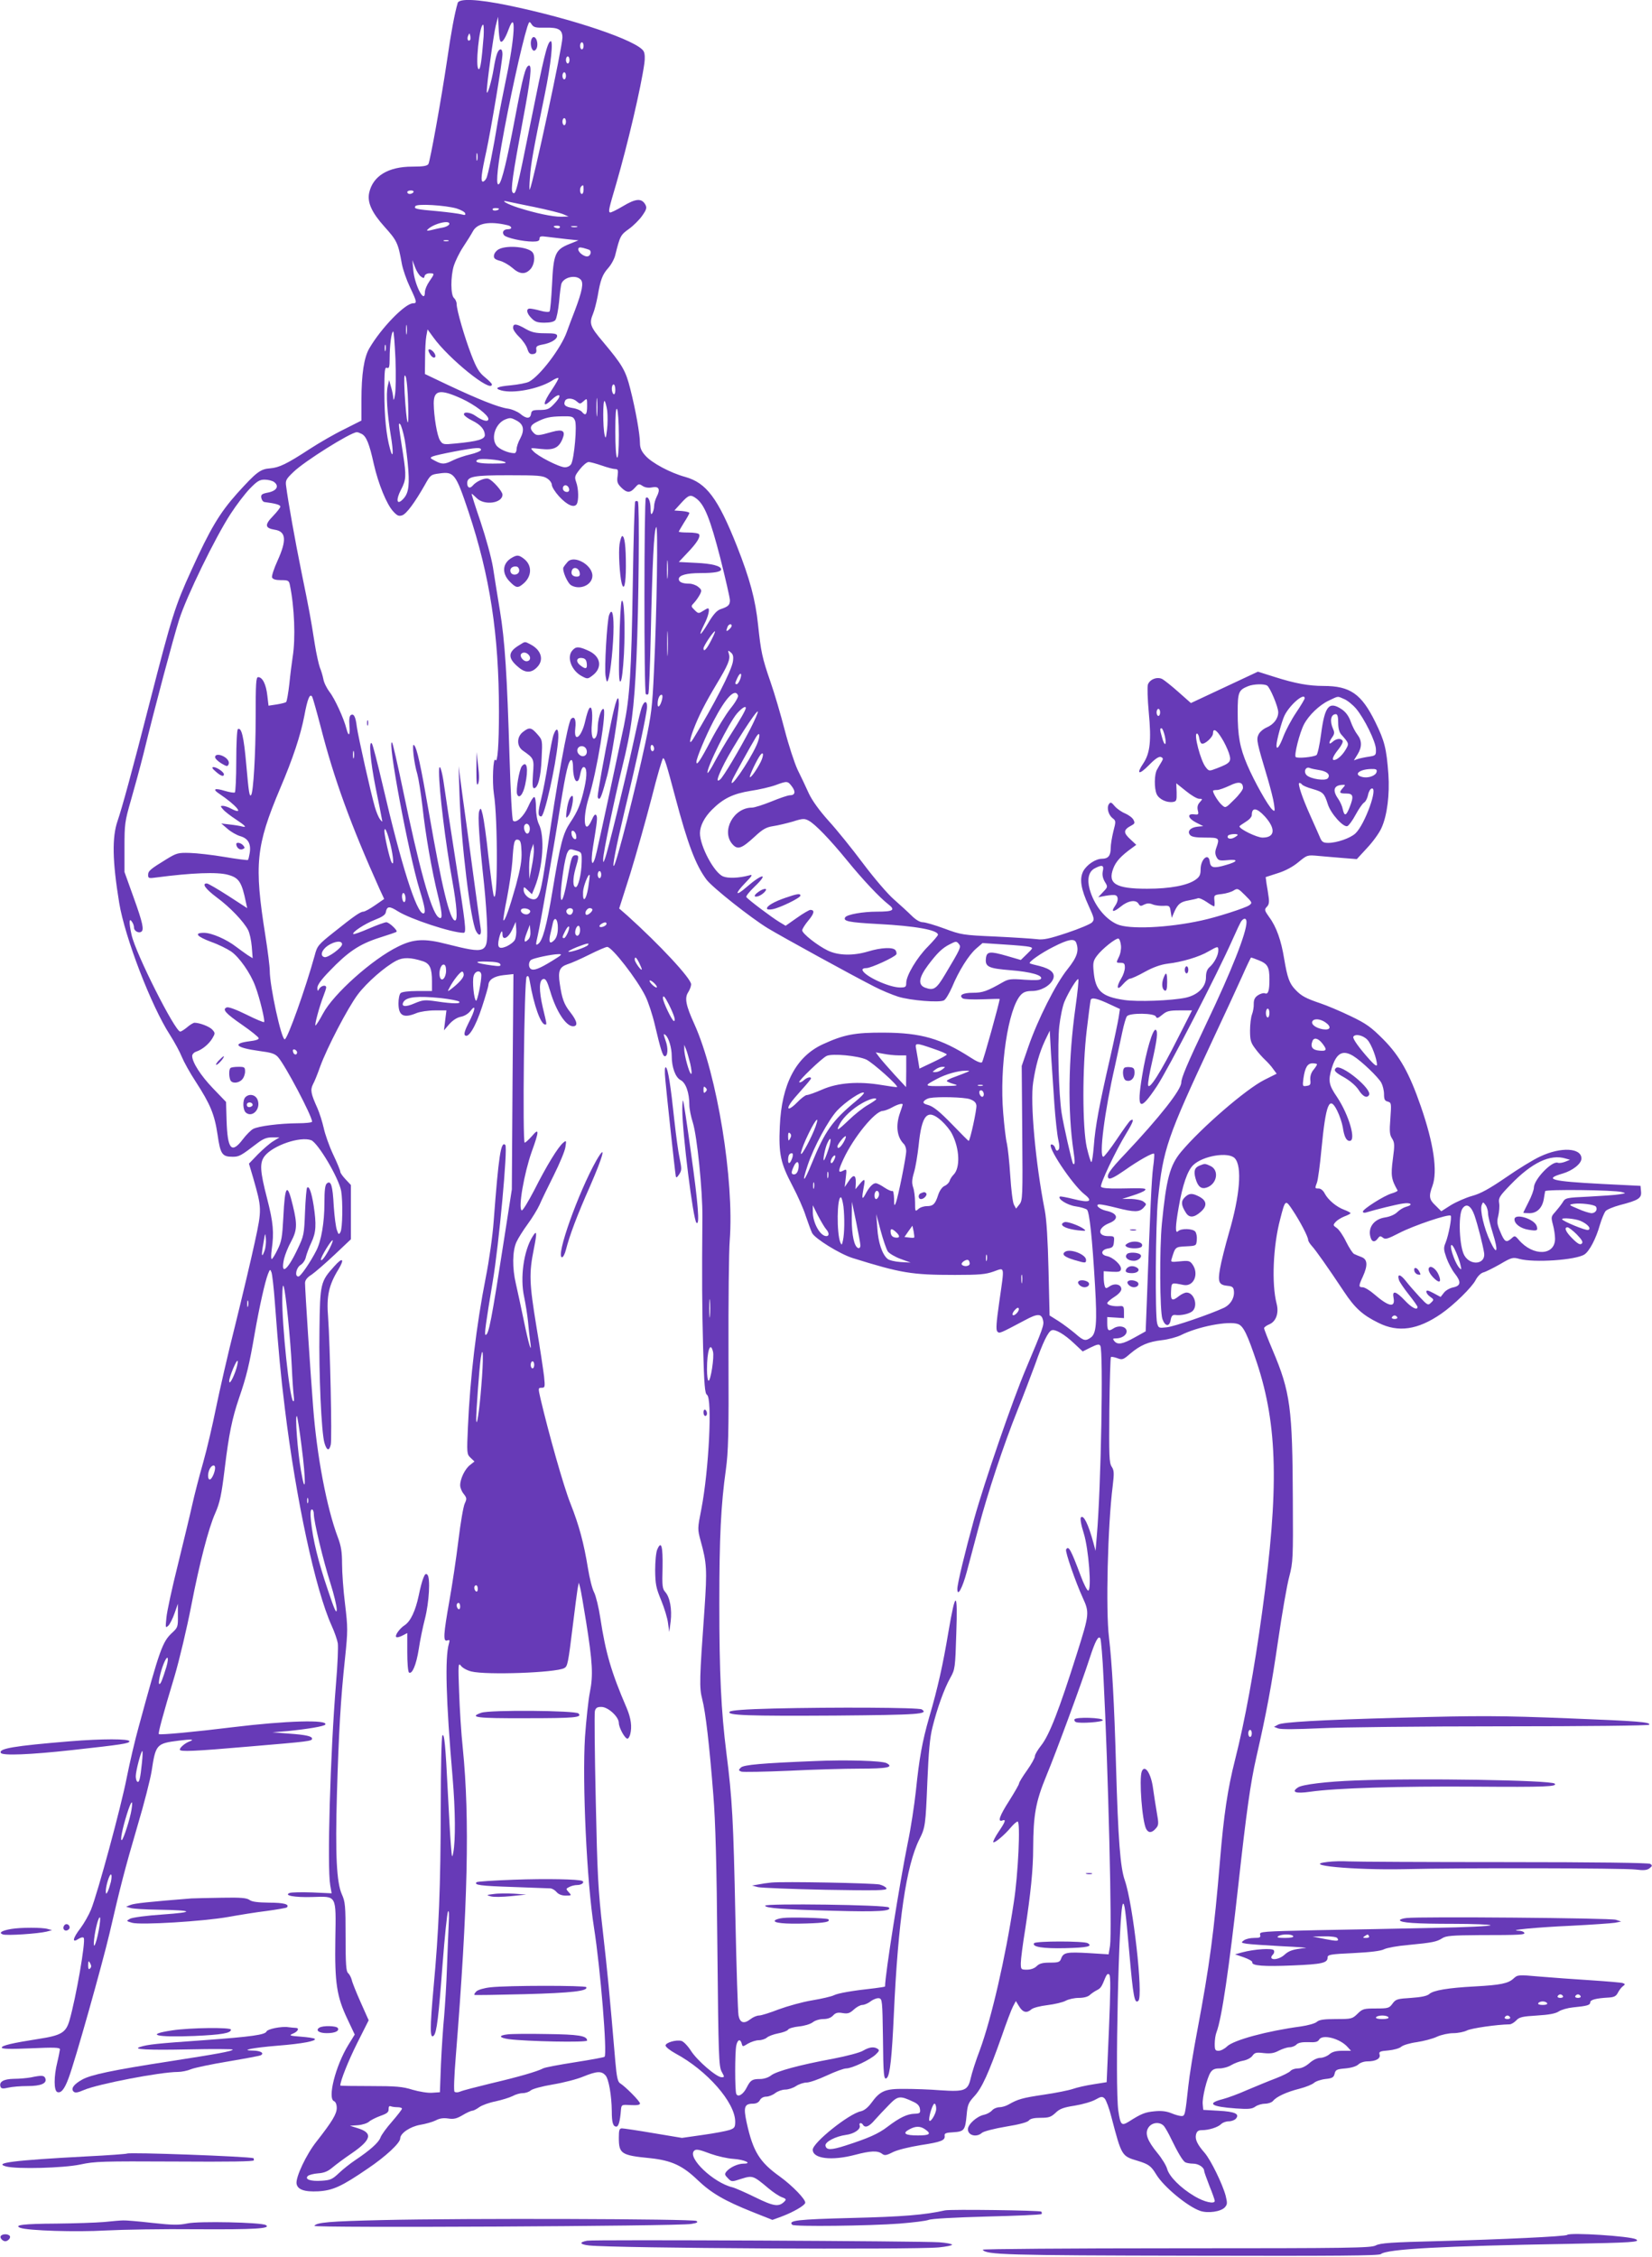 <?xml version="1.0" standalone="no"?>
<!DOCTYPE svg PUBLIC "-//W3C//DTD SVG 20010904//EN"
 "http://www.w3.org/TR/2001/REC-SVG-20010904/DTD/svg10.dtd">
<svg version="1.0" xmlns="http://www.w3.org/2000/svg"
 width="937pt" height="1280pt" viewBox="0 0 937 1280"
 preserveAspectRatio="xMidYMid meet">
<g transform="translate(0,1280) scale(0.1,-0.1)"
fill="#673ab7" stroke="none">
<path d="M2596 12783 c-17 -57 -38 -169 -60 -323 -34 -229 -96 -571 -106 -590
-7 -11 -28 -15 -92 -15 -136 0 -223 -53 -244 -148 -12 -55 15 -113 87 -193 70
-78 77 -91 98 -209 6 -33 27 -93 46 -133 40 -84 41 -92 18 -92 -45 0 -181
-140 -248 -255 -30 -51 -45 -145 -45 -295 l0 -115 -97 -49 c-54 -26 -142 -77
-196 -112 -130 -85 -174 -106 -225 -110 -56 -4 -78 -22 -186 -141 -100 -112
-153 -200 -261 -438 -92 -201 -111 -262 -235 -745 -102 -399 -158 -602 -183
-675 -32 -92 -30 -227 9 -465 32 -195 182 -586 288 -749 26 -41 56 -96 67
-124 11 -27 46 -91 79 -141 83 -128 107 -186 124 -301 16 -111 26 -125 86
-125 37 0 47 6 141 78 32 24 52 32 83 32 l41 0 -34 -21 c-19 -11 -58 -45 -87
-74 l-52 -54 24 -81 c49 -172 50 -176 9 -365 -20 -93 -70 -304 -111 -470 -42
-165 -90 -377 -109 -470 -19 -94 -51 -233 -73 -310 -22 -77 -50 -185 -62 -240
-12 -55 -49 -207 -81 -338 -33 -131 -62 -266 -65 -300 -6 -59 -6 -61 11 -46 9
9 25 41 35 70 l19 54 0 -67 c1 -62 -1 -68 -30 -95 -58 -53 -71 -90 -193 -538
-20 -71 -50 -200 -67 -285 -32 -166 -166 -659 -203 -750 -13 -31 -39 -77 -59
-104 -45 -58 -50 -87 -13 -62 15 9 27 12 31 6 12 -19 -44 -339 -81 -468 -20
-69 -46 -85 -177 -105 -147 -23 -207 -37 -207 -49 0 -8 51 -9 165 -4 134 6
165 5 165 -6 -1 -7 -7 -40 -15 -73 -20 -80 -20 -161 0 -169 21 -8 41 16 64 79
37 97 191 646 232 820 61 264 86 362 159 611 38 127 73 266 80 310 23 152 27
157 155 173 71 9 93 7 59 -5 -24 -9 -54 -34 -54 -46 0 -13 77 -10 400 18 332
28 350 30 350 44 0 14 -35 22 -134 29 l-91 7 85 7 c112 11 209 27 215 37 18
29 -222 22 -525 -15 -210 -26 -412 -45 -419 -39 -5 5 22 106 89 328 27 91 70
272 95 401 46 238 98 440 136 524 26 60 35 100 54 256 23 189 41 280 81 397
42 122 58 187 89 368 27 153 58 291 75 335 11 28 13 29 20 9 4 -11 13 -87 19
-170 22 -291 32 -401 57 -604 63 -514 173 -1026 265 -1229 16 -35 32 -81 35
-100 3 -20 -1 -121 -10 -226 -33 -404 -51 -1040 -33 -1146 l8 -46 -110 5 c-61
2 -118 1 -128 -3 -36 -14 28 -26 128 -23 141 4 135 16 131 -240 -4 -248 8
-325 69 -453 l41 -87 -37 -60 c-72 -118 -119 -303 -80 -318 9 -4 15 -19 15
-38 0 -34 -25 -76 -115 -191 -58 -73 -118 -201 -113 -238 5 -34 44 -48 123
-44 83 5 132 27 281 129 101 68 184 145 184 171 0 29 56 67 113 77 30 5 70 16
88 25 22 12 44 15 71 11 31 -5 48 -1 82 19 23 14 48 25 55 25 6 0 24 9 39 20
15 11 56 26 92 33 36 8 79 21 97 30 18 10 44 17 59 17 15 0 35 7 44 15 10 9
66 24 126 34 60 10 138 30 173 45 77 31 102 32 125 7 19 -21 35 -115 36 -203
0 -65 7 -88 26 -88 12 0 21 29 26 95 3 30 4 30 56 27 35 -2 52 1 52 9 0 13
-84 97 -112 114 -14 8 -20 33 -28 125 -34 400 -44 502 -71 740 -27 235 -31
319 -40 744 -6 263 -8 489 -5 502 5 19 13 24 37 24 38 0 99 -56 99 -91 0 -26
34 -89 49 -89 5 0 11 10 15 23 12 44 5 93 -20 152 -87 202 -119 312 -149 509
-9 60 -25 125 -35 145 -11 20 -26 81 -35 136 -23 142 -50 244 -100 370 -38 95
-123 396 -169 592 -14 61 -14 63 6 63 19 0 20 4 14 63 -4 34 -23 163 -44 287
-40 245 -42 298 -14 438 19 94 17 109 -7 70 -51 -81 -72 -235 -48 -343 8 -39
18 -101 22 -140 3 -38 9 -88 12 -110 12 -86 -8 -21 -36 116 -16 79 -37 173
-45 209 -21 89 -20 185 3 236 10 22 39 68 64 102 25 34 55 83 67 109 11 26 48
102 81 168 33 66 63 138 66 160 6 38 5 39 -12 25 -29 -23 -96 -133 -164 -268
-35 -67 -67 -120 -72 -116 -21 12 14 211 57 333 43 118 43 138 1 88 -18 -20
-36 -37 -41 -37 -13 0 -3 927 11 941 9 9 13 2 18 -27 23 -135 62 -244 87 -244
10 0 11 -5 -13 95 -23 100 -22 158 3 163 13 3 22 -13 39 -70 33 -112 89 -198
129 -198 30 0 24 29 -15 79 -36 45 -48 79 -60 163 -11 71 -1 94 42 109 21 6
77 31 125 55 48 24 94 44 102 44 27 0 170 -184 217 -280 15 -30 40 -104 54
-165 32 -136 44 -175 56 -175 17 0 20 46 4 89 -13 38 -13 42 0 31 18 -15 35
-73 35 -118 0 -65 21 -122 50 -137 30 -15 50 -72 50 -142 0 -21 9 -66 20 -100
24 -78 55 -383 54 -533 -3 -348 -2 -510 4 -743 6 -212 10 -260 22 -267 31 -20
11 -425 -32 -648 -22 -111 -22 -113 -4 -180 35 -126 37 -164 22 -385 -29 -404
-30 -447 -13 -513 19 -73 41 -262 63 -544 12 -146 19 -397 23 -870 6 -607 8
-668 24 -698 17 -31 17 -32 0 -32 -29 0 -138 94 -174 150 -18 28 -42 53 -54
56 -31 8 -90 -10 -90 -26 0 -8 25 -28 56 -45 179 -96 339 -278 339 -387 0 -32
-4 -37 -32 -47 -18 -6 -86 -19 -151 -28 l-119 -17 -162 27 c-88 15 -169 27
-178 27 -15 0 -18 -9 -18 -53 0 -91 13 -100 178 -116 121 -13 184 -42 270
-125 77 -73 150 -116 310 -180 l113 -45 52 19 c66 25 129 61 134 77 6 17 -72
98 -144 150 -115 82 -152 142 -188 306 -19 88 -13 107 36 107 18 0 32 7 39 20
6 12 21 20 36 20 14 0 37 9 51 20 14 11 40 20 57 20 17 0 45 9 61 20 17 11 44
20 60 20 17 0 68 18 115 40 47 22 96 40 110 40 32 0 138 50 168 80 19 18 21
24 10 31 -21 14 -48 10 -82 -10 -17 -11 -93 -31 -171 -46 -190 -35 -322 -71
-352 -95 -15 -12 -41 -20 -62 -20 -44 0 -54 -6 -75 -47 -20 -41 -51 -59 -60
-37 -8 21 -8 233 0 273 7 35 23 41 31 12 5 -19 5 -19 36 0 18 10 45 19 61 19
16 0 37 7 46 15 9 8 38 19 65 24 26 5 51 14 55 21 4 7 32 15 61 18 31 3 64 13
78 23 13 11 40 19 61 19 24 0 43 7 55 20 14 15 26 19 54 14 30 -5 41 -1 64 20
15 14 37 26 48 26 11 0 33 9 48 21 16 12 37 19 47 17 18 -3 19 -17 22 -218 2
-221 5 -251 23 -233 17 17 28 118 39 363 24 525 70 841 145 990 33 66 35 79
45 327 7 167 14 250 29 308 26 105 66 218 101 280 27 48 28 56 34 250 9 248
-4 251 -45 8 -30 -180 -60 -316 -109 -483 -39 -136 -56 -230 -75 -415 -9 -82
-29 -215 -46 -295 -46 -226 -129 -748 -129 -815 0 -2 -26 -6 -57 -10 -129 -14
-209 -28 -233 -40 -14 -7 -70 -20 -124 -29 -55 -9 -140 -33 -189 -51 -49 -19
-99 -35 -112 -35 -12 0 -34 -9 -49 -21 -36 -28 -59 -21 -67 21 -4 19 -12 271
-18 560 -11 547 -18 672 -51 930 -30 238 -40 452 -40 845 0 378 9 561 37 760
14 102 17 199 15 655 -1 294 2 585 7 645 26 340 -71 940 -200 1226 -50 110
-57 150 -35 183 9 14 16 34 16 44 0 33 -178 224 -361 389 l-47 41 64 201 c34
111 88 303 120 426 31 124 61 225 65 225 9 0 18 -28 69 -220 71 -268 116 -386
177 -468 34 -45 250 -216 348 -276 83 -50 478 -267 604 -331 40 -21 101 -46
135 -57 71 -22 235 -35 260 -21 10 5 30 39 46 75 38 92 94 181 136 218 l37 32
120 -8 c67 -4 132 -10 144 -13 24 -6 23 -7 -12 -41 l-35 -34 -79 23 c-97 28
-115 26 -119 -15 -5 -47 16 -56 139 -66 115 -9 186 -29 173 -49 -5 -8 -33 -9
-93 -5 -75 6 -91 4 -121 -13 -91 -52 -116 -61 -172 -61 -57 0 -82 -14 -57 -32
8 -5 58 -7 112 -5 53 2 97 3 97 2 0 -18 -93 -352 -100 -359 -6 -6 -31 4 -67
28 -165 106 -279 139 -488 140 -167 1 -228 -11 -348 -66 -152 -70 -234 -226
-244 -466 -7 -156 4 -208 72 -337 29 -55 63 -131 75 -170 13 -38 29 -82 36
-97 16 -32 157 -119 229 -142 276 -86 335 -96 582 -96 136 0 173 3 218 19 66
23 63 39 33 -171 -17 -119 -20 -160 -11 -169 12 -12 9 -14 156 64 72 39 94 39
103 0 7 -26 0 -45 -96 -273 -77 -181 -236 -643 -295 -855 -52 -189 -95 -366
-95 -396 0 -48 29 5 54 99 14 53 44 165 66 248 51 194 143 472 221 666 34 84
78 201 100 260 44 125 74 187 94 194 20 8 72 -22 127 -74 l49 -46 46 23 c37
18 48 20 54 9 18 -28 4 -810 -20 -1078 l-7 -85 -12 45 c-29 107 -56 161 -71
145 -5 -6 0 -40 16 -90 28 -89 46 -325 25 -325 -6 0 -25 37 -42 83 -57 152
-69 173 -83 150 -7 -11 55 -188 94 -273 39 -85 38 -93 -32 -315 -102 -323
-157 -465 -204 -524 -19 -24 -35 -51 -35 -60 0 -10 -20 -46 -45 -81 -25 -35
-45 -68 -45 -74 0 -6 -25 -49 -55 -97 -56 -87 -68 -123 -40 -113 23 9 18 -7
-21 -64 -20 -30 -33 -56 -30 -59 7 -7 63 40 99 83 16 19 33 34 39 34 17 0 3
-302 -22 -460 -47 -312 -127 -658 -192 -835 -23 -60 -46 -132 -52 -160 -16
-71 -34 -78 -171 -69 -60 5 -153 8 -205 8 -110 1 -138 -11 -188 -80 -19 -26
-41 -43 -59 -47 -67 -13 -273 -178 -273 -218 0 -51 107 -64 240 -29 87 23 128
25 153 6 14 -11 24 -10 61 9 26 13 91 29 158 40 118 18 140 27 136 54 -2 13 8
17 49 19 62 4 68 11 76 100 5 56 10 68 44 105 43 47 80 128 155 340 26 76 55
152 64 169 l16 30 19 -31 c21 -34 43 -39 69 -16 10 9 50 19 91 24 41 5 88 16
104 25 17 9 50 16 74 16 27 0 52 6 63 17 10 9 28 21 40 27 22 11 27 20 47 70
9 21 15 26 23 18 8 -8 7 -93 -2 -310 l-13 -300 -75 -12 c-41 -6 -93 -18 -116
-26 -23 -8 -97 -23 -166 -33 -121 -18 -146 -25 -200 -56 -14 -8 -37 -15 -51
-15 -14 0 -34 -8 -43 -19 -9 -10 -30 -21 -45 -24 -40 -8 -91 -54 -91 -82 0
-35 49 -48 80 -20 9 8 70 24 136 35 75 12 123 25 130 35 8 10 29 15 66 15 47
0 59 4 85 28 23 23 45 31 109 41 43 7 96 22 117 34 34 19 39 19 53 6 8 -9 26
-56 38 -105 58 -221 58 -221 149 -248 62 -19 76 -29 105 -77 42 -70 179 -183
250 -207 44 -15 117 -4 139 20 15 17 15 24 5 66 -18 67 -84 202 -119 243 -42
48 -56 77 -49 105 5 18 13 24 34 24 39 0 89 16 108 34 8 9 28 16 43 16 16 0
34 7 41 15 23 27 -5 40 -98 45 l-87 5 -3 31 c-4 38 24 150 44 181 11 17 24 23
51 23 19 0 50 8 67 19 17 10 48 22 68 25 21 4 44 16 52 28 13 18 22 20 64 15
38 -4 58 -1 86 14 20 10 47 19 60 19 14 0 32 7 40 16 11 10 31 14 67 13 39 -2
53 1 61 14 18 33 119 7 162 -42 l19 -21 -50 0 c-36 0 -57 -6 -73 -20 -13 -11
-36 -20 -51 -20 -17 0 -42 -12 -62 -30 -22 -19 -46 -30 -65 -30 -16 0 -35 -6
-42 -14 -6 -8 -44 -27 -83 -42 -40 -15 -112 -45 -162 -66 -49 -22 -112 -45
-139 -52 -94 -24 -68 -43 75 -53 71 -5 91 -3 110 11 13 9 38 16 55 16 17 0 37
7 45 16 19 24 78 51 150 69 35 9 72 24 82 33 10 9 39 19 65 22 39 4 47 9 52
30 5 22 12 26 61 30 34 3 62 12 73 22 10 10 32 18 52 18 48 0 76 16 69 39 -5
16 2 19 50 23 31 3 63 12 73 21 10 9 50 21 88 26 39 6 90 19 115 31 24 11 66
20 92 20 26 0 61 7 77 15 25 13 171 34 242 35 10 0 26 10 38 22 17 19 35 23
118 28 67 4 105 11 123 23 15 10 51 20 80 23 82 8 99 13 99 29 0 14 31 23 105
27 31 2 42 8 52 28 7 13 19 30 28 36 14 11 14 12 0 18 -9 3 -91 10 -183 16
-92 6 -222 15 -290 21 -121 11 -124 10 -147 -11 -30 -28 -73 -37 -220 -45
-151 -8 -235 -22 -258 -43 -12 -11 -45 -18 -103 -22 -79 -5 -87 -7 -106 -33
-18 -25 -25 -27 -93 -27 -69 0 -77 -2 -105 -30 -30 -29 -34 -30 -122 -30 -69
0 -96 -4 -109 -16 -10 -9 -50 -20 -91 -26 -193 -26 -380 -77 -418 -113 -14
-14 -36 -25 -48 -25 -19 0 -22 5 -22 39 0 22 4 51 10 66 30 79 71 358 125 845
44 398 68 572 101 715 58 254 86 405 124 665 22 151 50 313 63 360 21 81 22
102 20 435 -2 520 -14 611 -114 847 -27 64 -49 120 -49 126 0 5 13 15 30 22
38 16 55 64 41 117 -29 113 -20 327 20 478 29 114 30 114 71 52 42 -63 88
-151 88 -169 0 -6 10 -22 21 -34 22 -24 90 -120 183 -260 61 -92 105 -132 195
-176 112 -56 223 -40 356 52 71 49 174 150 195 191 11 21 29 39 43 43 13 3 55
24 94 46 66 39 74 41 110 31 83 -23 321 -7 370 25 28 18 66 90 88 169 10 33
24 67 32 77 8 9 44 24 81 34 105 27 124 39 120 77 l-3 32 -220 11 c-287 15
-332 27 -221 59 57 17 106 56 106 85 0 61 -116 67 -233 12 -38 -17 -126 -71
-195 -119 -95 -65 -144 -92 -192 -105 -36 -10 -90 -34 -120 -52 l-55 -35 -32
32 c-37 34 -40 53 -18 112 30 83 7 240 -66 451 -65 188 -119 285 -213 380 -70
70 -96 89 -186 132 -58 28 -134 60 -170 72 -83 28 -109 42 -142 77 -35 36 -46
69 -64 175 -17 105 -44 182 -85 237 -27 38 -28 43 -14 58 12 11 15 26 11 54
-3 22 -8 56 -12 77 l-5 38 68 22 c43 13 87 37 118 63 50 41 50 41 115 35 36
-3 99 -9 140 -12 l76 -6 58 63 c33 35 70 86 82 114 32 70 47 189 39 305 -11
146 -21 187 -75 297 -78 158 -142 203 -293 203 -83 0 -161 14 -277 51 l-95 30
-190 -89 -190 -89 -70 62 c-38 34 -80 67 -92 74 -29 15 -71 -1 -82 -31 -4 -13
-2 -83 5 -158 15 -159 8 -230 -31 -289 -42 -62 -25 -68 32 -10 35 36 56 50 68
46 13 -6 14 -10 3 -28 -7 -12 -19 -31 -25 -43 -16 -26 -17 -107 -2 -140 13
-28 56 -49 91 -44 21 3 23 8 22 55 l-2 51 55 -44 c29 -24 63 -44 75 -44 20 0
20 -1 3 -20 -12 -13 -15 -27 -11 -45 6 -24 4 -26 -21 -23 -42 5 -35 -23 12
-47 l40 -20 -32 -3 c-40 -4 -61 -26 -43 -47 9 -11 33 -15 86 -15 80 0 83 -2
63 -58 -8 -22 -7 -36 1 -52 10 -20 18 -22 61 -18 65 7 62 -8 -6 -27 -70 -21
-89 -17 -93 18 -6 54 -52 16 -52 -43 0 -31 -6 -43 -29 -59 -45 -32 -144 -51
-274 -51 -178 0 -226 28 -192 116 15 39 43 70 107 116 l23 17 -32 30 c-43 39
-42 55 5 80 19 10 20 15 11 32 -6 12 -27 27 -47 36 -20 8 -47 27 -59 41 -19
23 -24 25 -33 12 -14 -20 -3 -62 21 -80 19 -15 19 -18 4 -75 -8 -33 -15 -75
-15 -95 0 -42 -14 -60 -49 -60 -37 0 -87 -34 -107 -71 -22 -44 -13 -100 31
-196 32 -70 34 -78 19 -94 -8 -9 -72 -36 -141 -59 -102 -34 -135 -41 -172 -36
-25 3 -131 10 -236 15 -183 8 -194 10 -288 45 -54 20 -109 36 -123 36 -16 0
-40 14 -64 38 -20 20 -65 61 -99 91 -35 30 -112 120 -176 205 -62 83 -150 192
-195 241 -52 58 -92 113 -112 155 -16 36 -45 97 -64 135 -18 39 -51 140 -73
225 -22 85 -58 209 -81 274 -47 136 -54 170 -70 322 -15 144 -47 262 -120 447
-108 272 -173 358 -292 392 -85 23 -192 80 -228 122 -22 24 -30 44 -30 71 0
49 -25 190 -55 307 -26 104 -45 136 -155 267 -73 86 -79 103 -56 159 8 19 19
63 26 99 16 94 27 123 60 160 17 19 35 52 40 74 27 108 30 114 78 148 26 19
60 53 75 75 24 34 27 45 18 62 -21 38 -54 36 -127 -8 -37 -22 -70 -38 -74 -36
-10 6 -7 19 36 165 64 221 140 543 159 681 4 29 3 55 -4 68 -33 60 -402 185
-771 261 -171 35 -276 40 -284 13z m240 -212 c7 -22 27 3 49 63 44 119 35 -48
-14 -279 -16 -77 -37 -183 -46 -235 -28 -171 -57 -315 -67 -332 -5 -10 -14
-18 -19 -18 -14 0 -9 44 20 175 26 121 91 509 91 548 0 15 -4 27 -10 27 -16 0
-27 -31 -40 -110 -12 -74 -38 -159 -39 -130 -2 31 39 327 51 375 l13 50 3 -60
c1 -33 5 -66 8 -74z m258 72 c74 2 96 -11 96 -56 0 -53 -165 -820 -185 -862
-3 -5 -3 26 1 70 5 77 18 149 84 470 35 170 50 312 32 301 -19 -11 -38 -90
-113 -464 -78 -388 -84 -411 -101 -394 -13 13 0 99 57 407 45 237 54 320 34
313 -19 -6 -33 -61 -79 -303 -44 -233 -73 -352 -89 -368 -19 -19 -13 68 14
223 41 234 113 563 146 668 11 32 12 33 25 13 12 -17 24 -19 78 -18z m-351
-50 c-11 -137 -18 -188 -28 -185 -21 6 4 252 25 252 4 0 5 -30 3 -67z m-77
-20 c-11 -11 -19 6 -11 24 8 17 8 17 12 0 3 -10 2 -21 -1 -24z m644 -33 c0
-11 -4 -20 -10 -20 -5 0 -10 9 -10 20 0 11 5 20 10 20 6 0 10 -9 10 -20z m-80
-80 c0 -11 -4 -20 -10 -20 -5 0 -10 9 -10 20 0 11 5 20 10 20 6 0 10 -9 10
-20z m-20 -90 c0 -11 -4 -20 -10 -20 -5 0 -10 9 -10 20 0 11 5 20 10 20 6 0
10 -9 10 -20z m0 -260 c0 -11 -4 -20 -10 -20 -5 0 -10 9 -10 20 0 11 5 20 10
20 6 0 10 -9 10 -20z m-503 -217 c-3 -10 -5 -2 -5 17 0 19 2 27 5 18 2 -10 2
-26 0 -35z m603 -168 c0 -14 -4 -25 -10 -25 -11 0 -14 33 -3 43 11 11 13 8 13
-18z m-965 -15 c-3 -5 -13 -10 -21 -10 -8 0 -14 5 -14 10 0 6 9 10 21 10 11 0
17 -4 14 -10z m690 -85 c72 -15 144 -33 160 -40 l30 -13 -42 -1 c-47 -1 -146
20 -243 51 -66 21 -108 46 -60 35 14 -3 84 -18 155 -32z m-446 -7 c25 -8 47
-20 49 -27 4 -11 -1 -12 -19 -7 -13 4 -73 12 -134 18 -127 11 -139 14 -129 29
9 15 169 5 233 -13z m241 -2 c0 -9 -30 -14 -35 -6 -4 6 3 10 14 10 12 0 21 -2
21 -4z m-282 -88 c-3 -7 -20 -16 -39 -19 -19 -3 -47 -10 -64 -14 -21 -5 -27
-4 -20 3 32 34 132 58 123 30z m330 -5 c27 -6 29 -23 3 -23 -25 0 -36 -17 -22
-34 13 -15 106 -36 163 -36 28 0 38 4 38 16 0 14 7 16 43 11 23 -3 73 -9 110
-13 l68 -7 -52 -21 c-80 -32 -90 -56 -98 -231 -4 -79 -10 -147 -14 -151 -4 -5
-28 -3 -52 4 -25 7 -52 12 -60 12 -23 0 -18 -28 10 -55 19 -20 34 -25 73 -25
32 0 54 5 62 15 7 9 16 55 21 103 4 48 10 95 14 105 15 36 81 50 108 22 19
-18 9 -66 -32 -175 -16 -41 -37 -96 -46 -122 -32 -91 -153 -251 -215 -283 -14
-7 -60 -16 -102 -20 -78 -7 -98 -17 -55 -29 70 -19 210 8 286 54 18 12 35 19
38 16 3 -2 -14 -32 -36 -65 -52 -76 -56 -109 -7 -62 49 47 69 35 24 -14 -32
-35 -41 -39 -84 -40 -43 0 -49 -3 -52 -22 -4 -29 -27 -29 -62 1 -15 12 -48 26
-71 29 -52 7 -167 53 -341 135 l-128 61 1 88 c0 48 3 105 7 127 l7 38 32 -44
c88 -123 333 -320 333 -268 0 5 -18 23 -40 41 -32 26 -47 50 -76 125 -39 101
-84 256 -84 290 0 12 -7 27 -15 34 -19 16 -20 120 -1 183 8 25 31 73 52 105
22 33 47 73 56 90 25 47 94 59 196 35z m297 -13 c-3 -5 -12 -7 -20 -3 -21 7
-19 13 6 13 11 0 18 -4 14 -10z m98 3 c-7 -2 -21 -2 -30 0 -10 3 -4 5 12 5 17
0 24 -2 18 -5z m-730 -80 c-7 -2 -19 -2 -25 0 -7 3 -2 5 12 5 14 0 19 -2 13
-5z m800 -50 c12 -7 8 -31 -7 -36 -18 -7 -56 20 -56 39 0 11 7 13 28 8 15 -4
30 -9 35 -11z m-956 -151 c15 -11 19 -11 21 2 2 9 14 16 28 16 30 0 30 -1 -1
-46 -14 -20 -25 -47 -25 -60 0 -73 -59 39 -66 126 l-5 55 15 -40 c8 -22 23
-46 33 -53z m-80 -324 c-2 -13 -4 -3 -4 22 0 25 2 35 4 23 2 -13 2 -33 0 -45z
m-64 -145 c3 -87 2 -178 -3 -203 -4 -26 -8 -34 -9 -20 -1 14 -6 43 -13 65
l-11 40 -8 -35 c-10 -43 -3 -155 17 -277 17 -99 14 -144 -4 -78 -21 76 -32
181 -32 322 0 123 2 142 15 137 12 -5 15 5 15 54 0 73 10 152 20 152 4 0 9
-71 13 -157z m-56 50 c-3 -10 -5 -4 -5 12 0 17 2 24 5 18 2 -7 2 -21 0 -30z
m128 -306 c5 -165 -9 -121 -20 63 -4 86 -3 111 5 97 6 -9 13 -80 15 -160z
m1175 82 c0 -17 -4 -28 -10 -24 -5 3 -10 17 -10 31 0 13 5 24 10 24 6 0 10
-14 10 -31z m-871 -50 c74 -34 151 -93 151 -115 0 -19 -32 -11 -72 17 -30 22
-72 26 -66 7 3 -7 23 -22 46 -33 47 -23 71 -50 72 -82 0 -24 -40 -36 -166 -48
-69 -7 -73 -6 -88 17 -17 26 -35 135 -36 210 0 77 36 83 159 27z m768 -91 c-2
-24 -4 -5 -4 42 0 47 2 66 4 43 2 -24 2 -62 0 -85z m-115 75 c17 -15 19 -15
38 2 20 18 20 17 20 -28 0 -49 -9 -58 -30 -32 -7 8 -30 18 -52 21 -42 7 -53
17 -44 39 7 20 45 19 68 -2z m172 -52 c3 -27 3 -75 -1 -107 -6 -51 -8 -55 -14
-29 -10 45 -10 197 0 191 4 -3 11 -28 15 -55z m66 -139 c0 -86 -4 -131 -10
-127 -6 4 -10 64 -10 148 0 95 3 137 10 127 5 -8 10 -75 10 -148z m-249 84
c13 -27 -4 -214 -21 -247 -6 -11 -21 -19 -36 -19 -31 0 -155 63 -180 92 -18
19 -18 19 44 12 72 -8 101 6 122 56 19 46 3 58 -58 41 -80 -23 -88 -23 -105
-6 -25 25 -21 43 15 61 50 26 78 32 146 33 56 1 63 -1 73 -23z m-331 -1 c40
-21 46 -53 21 -101 -12 -21 -21 -49 -21 -61 0 -13 -6 -23 -12 -23 -36 0 -90
24 -104 46 -30 45 -2 123 51 145 28 11 33 11 65 -6z m-635 -106 c7 -41 17
-119 21 -175 7 -104 -2 -141 -39 -173 -28 -23 -30 9 -3 61 30 57 31 79 12 203
-27 174 -28 181 -16 169 5 -5 17 -44 25 -85z m-243 30 c26 -14 43 -56 68 -170
26 -114 73 -229 110 -269 23 -25 32 -29 52 -22 24 9 70 71 127 171 32 58 35
60 83 66 83 12 93 -1 165 -216 122 -366 173 -698 173 -1134 0 -187 -8 -295
-20 -275 -13 20 -19 -123 -9 -190 24 -148 22 -665 -2 -575 -4 17 -17 116 -29
220 -11 105 -26 210 -32 234 -10 41 -12 42 -20 21 -9 -24 0 -162 28 -418 8
-78 16 -187 17 -243 3 -146 -5 -149 -228 -93 -127 33 -189 30 -277 -14 -146
-71 -367 -269 -426 -380 -18 -34 -37 -64 -42 -67 -9 -6 21 106 45 168 8 20 15
42 15 47 0 17 -28 11 -39 -7 -9 -16 -10 -15 -11 5 0 16 23 48 68 94 104 109
169 153 280 189 53 17 99 32 101 35 8 7 -42 54 -58 54 -8 0 -53 -16 -99 -36
-46 -20 -86 -34 -88 -31 -10 9 64 58 123 81 39 15 59 28 61 42 7 36 20 37 69
6 70 -44 306 -122 372 -122 18 0 13 39 -49 435 -27 171 -54 351 -61 400 -12
90 -29 137 -29 79 0 -106 37 -407 76 -622 25 -139 31 -222 15 -222 -29 0 -76
193 -147 605 -48 277 -69 374 -86 390 -13 13 0 -104 19 -165 7 -25 20 -107 29
-183 17 -157 52 -361 90 -514 25 -103 25 -135 -1 -113 -40 33 -110 287 -200
723 -30 143 -57 262 -61 266 -30 28 93 -630 156 -835 31 -100 36 -134 21 -134
-38 0 -125 273 -231 730 -29 124 -56 229 -61 234 -19 20 -8 -102 21 -248 17
-83 33 -162 35 -176 5 -24 5 -24 -10 -6 -8 11 -21 42 -29 70 -23 79 -94 397
-102 453 -7 59 -17 78 -34 68 -8 -5 -11 -25 -8 -61 5 -55 -5 -65 -17 -17 -14
57 -67 173 -96 209 -15 20 -32 53 -35 73 -4 20 -13 50 -20 66 -6 17 -20 77
-29 135 -23 147 -31 190 -75 405 -36 177 -76 401 -87 487 -5 33 -1 41 41 81
61 60 321 223 359 226 5 1 17 -4 29 -10z m676 -91 c-2 -6 -30 -18 -61 -25 -31
-7 -75 -22 -97 -33 -48 -24 -62 -25 -103 -3 -29 15 -30 17 -12 25 25 10 210
46 248 47 18 1 27 -3 25 -11z m133 -67 c18 -7 4 -10 -63 -10 -80 -1 -116 9
-86 23 18 8 119 -1 149 -13z m552 -21 c31 -11 65 -20 76 -20 16 0 18 -5 14
-39 -5 -33 -1 -44 20 -65 32 -32 51 -33 78 -2 20 23 23 24 44 10 14 -9 33 -12
53 -8 39 8 49 -10 27 -52 -8 -16 -15 -40 -15 -54 0 -14 -5 -32 -10 -40 -7 -11
-10 -5 -10 25 0 43 -14 74 -27 61 -10 -10 -11 -1102 0 -1112 4 -4 10 -4 14 0
4 4 10 154 14 334 9 408 18 595 31 613 11 16 4 -469 -13 -821 -9 -199 -15
-246 -49 -405 -54 -252 -163 -681 -178 -695 -11 -11 12 106 58 300 74 307 130
568 130 602 0 44 -23 30 -36 -23 -7 -24 -29 -120 -49 -214 -44 -200 -139 -589
-154 -625 -9 -24 -10 -24 -10 -3 -1 31 62 333 109 526 51 206 67 325 80 617
13 286 18 875 8 886 -5 4 -11 4 -15 0 -4 -3 -10 -217 -14 -474 -8 -494 -17
-635 -50 -797 -25 -119 -130 -609 -154 -713 -23 -102 -39 -80 -21 29 23 141
26 164 18 176 -6 9 -14 0 -26 -28 -41 -92 -54 4 -18 123 48 153 106 508 84
508 -14 0 -32 -63 -32 -110 0 -19 -5 -42 -10 -50 -18 -27 -29 10 -23 76 6 70
-2 110 -17 83 -5 -9 -14 -38 -20 -65 -21 -96 -67 -131 -57 -44 6 49 -5 72 -24
53 -18 -18 -82 -370 -138 -764 -32 -221 -43 -259 -74 -259 -27 0 -57 28 -57
53 0 20 1 20 24 -2 l23 -22 16 39 c47 117 58 292 23 359 -9 19 -16 56 -16 93
0 34 -4 60 -10 60 -6 0 -21 -24 -34 -54 -25 -56 -69 -97 -86 -80 -6 6 -14 167
-20 359 -14 467 -26 661 -55 835 -13 80 -31 189 -39 243 -9 55 -40 167 -70
257 -30 88 -53 160 -51 160 2 0 15 -11 29 -25 43 -43 146 -29 146 20 0 19 -57
83 -80 90 -21 7 -69 -15 -89 -39 -16 -19 -31 -12 -31 14 0 38 35 45 235 45
166 0 194 -2 218 -18 15 -9 27 -26 27 -37 0 -11 19 -41 41 -65 45 -49 85 -67
100 -44 12 20 11 87 -3 125 -10 29 -9 35 21 73 18 23 40 41 50 41 9 0 42 -9
74 -20z m-1859 -93 c31 -23 16 -50 -32 -60 -37 -7 -43 -12 -40 -30 2 -12 10
-23 18 -24 63 -8 90 -16 90 -26 0 -6 -19 -30 -41 -53 -49 -50 -47 -69 9 -78
65 -10 69 -59 16 -176 -20 -44 -34 -86 -31 -95 5 -10 20 -15 51 -15 40 0 45
-2 50 -27 26 -125 33 -303 16 -408 -5 -33 -14 -103 -19 -154 -6 -52 -14 -98
-18 -102 -4 -4 -29 -10 -54 -14 l-46 -7 -7 59 c-7 62 -27 103 -52 103 -12 0
-14 -36 -14 -229 0 -202 -13 -427 -26 -440 -9 -10 -13 11 -27 170 -14 160 -27
216 -48 204 -5 -4 -9 -81 -9 -180 0 -96 -4 -176 -8 -179 -5 -3 -30 1 -57 9
-55 17 -72 11 -35 -14 102 -68 151 -128 71 -87 -16 9 -38 16 -47 16 -15 0 -15
-2 2 -21 10 -12 43 -37 72 -56 53 -35 65 -48 35 -40 -10 3 -40 8 -68 11 l-50
6 35 -30 c19 -17 52 -36 73 -42 45 -13 62 -44 53 -97 -3 -18 -7 -35 -10 -38
-2 -2 -61 5 -131 17 -70 12 -160 22 -199 23 -66 2 -75 -1 -131 -35 -93 -57
-105 -67 -105 -90 0 -19 4 -20 48 -14 197 26 346 32 405 15 63 -17 78 -41 102
-157 l7 -32 -108 70 c-59 38 -114 70 -121 70 -30 0 -8 -31 56 -79 75 -55 153
-137 178 -185 9 -17 18 -59 21 -95 l5 -65 -29 18 c-16 11 -45 32 -65 47 -54
42 -139 79 -182 79 -59 0 -41 -21 42 -52 40 -14 90 -39 112 -54 46 -32 110
-123 137 -197 25 -66 56 -196 50 -203 -3 -3 -48 16 -100 42 -59 29 -102 45
-112 41 -27 -11 -8 -33 89 -100 49 -34 90 -67 92 -74 3 -7 -16 -14 -52 -18
-102 -13 -77 -37 55 -55 69 -9 89 -15 107 -35 41 -46 193 -334 193 -366 0 -5
-37 -9 -82 -9 -104 -1 -221 -16 -252 -32 -13 -7 -39 -33 -58 -58 -65 -86 -88
-59 -93 108 l-3 103 -74 77 c-70 73 -118 148 -118 184 0 9 10 20 22 24 34 11
72 42 92 75 17 29 17 31 0 50 -15 17 -71 39 -101 39 -6 0 -25 -11 -41 -25 -17
-14 -34 -25 -40 -25 -29 0 -253 443 -276 549 -16 72 -14 101 4 71 6 -8 10 -22
10 -31 0 -18 26 -33 41 -23 17 10 9 50 -43 194 l-52 145 0 140 c0 132 2 147
36 265 20 69 53 190 73 270 65 267 166 644 201 756 41 130 205 467 292 600 33
51 82 115 109 143 41 42 55 51 84 51 19 0 43 -6 53 -13z m1674 -40 c2 -10 -3
-17 -12 -17 -18 0 -29 16 -21 31 9 14 29 6 33 -14z m724 -56 c45 -36 76 -114
133 -334 30 -119 55 -228 55 -241 0 -27 -9 -36 -54 -51 -20 -7 -41 -30 -69
-78 -46 -77 -60 -83 -23 -8 24 46 34 91 21 91 -3 0 -16 -7 -30 -16 -22 -14
-25 -14 -45 6 -22 22 -22 22 -2 43 11 12 25 33 32 46 11 22 10 27 -10 43 -12
10 -35 18 -50 18 -39 0 -60 9 -60 26 0 22 44 34 123 34 77 0 117 7 117 21 0
19 -51 33 -143 37 l-97 5 48 51 c55 57 76 92 67 106 -3 6 -31 10 -61 10 -30 0
-54 2 -54 5 0 2 14 26 30 52 17 26 30 50 30 54 0 4 -19 9 -42 11 l-43 3 39 43
c43 47 53 50 88 23z m-165 -443 c-2 -24 -4 -5 -4 42 0 47 2 66 4 43 2 -24 2
-62 0 -85z m0 -435 c-2 -32 -3 -6 -3 57 0 63 1 89 3 58 2 -32 2 -84 0 -115z
m363 158 c0 -5 -7 -14 -15 -21 -16 -14 -18 -10 -9 14 6 17 24 22 24 7z m-115
-80 c-26 -52 -45 -72 -45 -48 0 14 56 97 65 97 3 0 -6 -22 -20 -49z m122 -122
c-7 -51 -108 -247 -224 -437 -25 -41 -25 -17 0 50 31 81 67 151 131 258 65
108 80 142 70 172 -6 21 -5 22 11 8 13 -10 16 -24 12 -51z m42 -99 c-6 -16
-15 -30 -20 -30 -12 0 -11 4 3 35 16 35 29 31 17 -5z m2988 -38 c17 -11 63
-121 63 -151 0 -36 -26 -70 -67 -87 -18 -8 -39 -26 -45 -40 -13 -28 -10 -42
52 -249 16 -55 33 -120 36 -145 6 -41 5 -44 -9 -32 -24 20 -103 161 -142 252
-43 100 -55 167 -55 300 0 115 5 127 60 149 30 12 90 14 107 3z m-3001 -56 c3
-8 -16 -41 -43 -74 -26 -33 -76 -114 -111 -181 -59 -113 -82 -147 -82 -122 0
22 53 148 97 232 70 134 122 188 139 145z m-2366 -182 c75 -293 170 -553 333
-916 l26 -56 -52 -36 c-29 -20 -58 -36 -66 -36 -17 0 -53 -25 -168 -117 -88
-70 -94 -77 -108 -131 -52 -188 -154 -474 -170 -476 -19 -2 -85 301 -85 389 0
22 -11 112 -25 200 -64 403 -54 507 84 834 73 171 116 302 137 411 18 98 32
131 45 108 4 -8 26 -86 49 -174z m1935 159 c-9 -37 -25 -53 -25 -26 0 29 10
53 22 53 6 0 7 -11 3 -27z m3645 7 c0 -5 -22 -42 -49 -82 -27 -40 -59 -101
-72 -135 -22 -58 -39 -80 -39 -50 0 27 31 140 46 170 31 62 114 132 114 97z
m223 -4 c18 -7 49 -32 68 -54 47 -56 112 -187 113 -231 1 -34 -1 -36 -39 -42
-22 -3 -50 -9 -63 -13 l-23 -8 21 34 c26 42 25 78 -1 112 -12 15 -29 48 -38
74 -11 31 -28 54 -50 69 -73 49 -97 20 -118 -140 -8 -61 -20 -115 -26 -119
-19 -12 -109 -20 -118 -11 -10 10 22 137 47 185 27 52 88 110 139 134 59 28
49 27 88 10z m-3393 -51 c0 -11 -32 -67 -84 -148 -29 -45 -70 -115 -92 -156
-21 -41 -40 -69 -41 -64 -8 24 122 286 168 338 28 31 49 44 49 30z m2350 -25
c0 -11 -4 -20 -10 -20 -5 0 -10 9 -10 20 0 11 5 20 10 20 6 0 10 -9 10 -20z
m-2324 -93 c-63 -121 -153 -272 -171 -287 -26 -22 -17 11 25 94 49 95 180 299
188 291 3 -3 -16 -47 -42 -98z m3334 35 c0 -32 6 -55 18 -68 45 -51 45 -51 22
-89 -19 -31 -47 -55 -64 -55 -14 0 -4 24 25 60 17 21 28 43 24 49 -9 16 -36
13 -57 -6 -22 -20 -24 -5 -2 26 13 18 14 28 5 47 -20 45 -13 84 16 84 9 0 13
-15 13 -48z m-983 -77 c12 -54 -2 -61 -16 -7 -13 45 -13 52 -3 52 5 0 13 -20
19 -45z m321 -9 c16 -24 34 -63 42 -86 16 -49 10 -57 -68 -87 -44 -17 -45 -17
-63 6 -29 35 -70 191 -50 191 5 0 11 -12 13 -27 2 -14 8 -28 14 -30 17 -6 64
37 64 58 0 31 19 22 48 -25z m-2637 -42 c-43 -96 -165 -272 -137 -196 7 17
104 193 134 242 24 39 26 6 3 -46z m-581 -20 c0 -8 -4 -14 -10 -14 -5 0 -10 9
-10 21 0 11 5 17 10 14 6 -3 10 -13 10 -21z m-382 -12 c4 -28 -24 -41 -44 -20
-20 20 -7 50 20 46 13 -2 22 -12 24 -26z m-1321 -39 c-3 -10 -5 -2 -5 17 0 19
2 27 5 18 2 -10 2 -26 0 -35z m2307 -25 c-23 -45 -55 -90 -61 -85 -5 5 42 103
60 126 19 23 19 -5 1 -41z m-1064 -25 c0 -47 10 -83 21 -83 10 0 14 8 23 53 4
15 10 27 16 27 19 0 21 -44 5 -116 -21 -94 -38 -135 -81 -199 -41 -62 -55
-114 -100 -385 -33 -201 -57 -288 -83 -304 -13 -9 -13 -3 -1 49 14 59 95 522
129 740 31 192 46 255 62 255 5 0 9 -17 9 -37z m4232 -20 c45 -7 66 -26 49
-47 -14 -16 -97 -4 -120 18 -19 19 -6 50 17 41 9 -4 34 -9 54 -12z m326 -10
c-4 -22 -48 -38 -82 -29 -52 13 -16 44 52 45 27 1 33 -3 30 -16z m-3315 -85
c21 -29 16 -48 -13 -48 -11 0 -58 -16 -104 -35 -47 -19 -97 -35 -111 -35 -104
0 -175 -132 -112 -206 30 -35 52 -28 127 41 46 43 66 54 105 60 27 4 77 16
112 26 56 18 66 18 90 5 36 -19 120 -106 218 -226 87 -107 184 -210 233 -248
43 -33 29 -42 -65 -42 -79 0 -169 -16 -179 -32 -14 -22 20 -29 187 -38 210
-11 339 -34 339 -61 0 -5 -26 -35 -57 -67 -62 -62 -123 -164 -123 -206 0 -23
-4 -26 -35 -26 -62 0 -201 64 -213 98 -2 7 6 12 22 12 26 0 159 61 170 78 2 4
1 14 -4 22 -12 20 -82 17 -157 -6 -84 -25 -168 -23 -227 5 -60 29 -146 97
-146 115 0 8 16 33 35 56 34 40 37 60 11 60 -6 0 -41 -20 -76 -45 l-64 -45
-35 21 c-42 25 -179 128 -188 142 -3 5 18 31 47 59 82 78 46 77 -46 -3 -63
-55 -69 -40 -8 23 42 43 45 50 24 44 -59 -16 -121 -18 -149 -6 -51 21 -131
172 -131 245 0 41 25 90 68 133 64 64 120 91 219 107 48 7 113 22 143 33 65
24 68 24 93 -10z m2557 -7 c0 -9 -22 -39 -50 -66 -49 -49 -49 -49 -71 -29 -19
17 -49 65 -49 79 0 3 10 5 23 5 12 0 44 12 72 25 51 25 75 21 75 -14z m335 20
c3 -5 29 -17 59 -25 61 -18 67 -24 87 -86 16 -53 88 -133 111 -125 9 4 30 33
47 65 18 33 39 63 47 68 9 5 19 24 23 42 3 19 13 36 20 38 41 14 -38 -205 -91
-254 -28 -27 -106 -54 -154 -54 -28 0 -36 5 -46 28 -6 15 -31 70 -54 122 -48
106 -76 190 -64 190 5 0 11 -4 15 -9z m232 -19 c-24 -27 -21 -32 18 -32 41 0
45 -15 19 -80 -19 -48 -29 -50 -38 -9 -3 17 -15 43 -26 59 -34 48 -25 77 24
79 18 1 18 0 3 -17z m-443 -162 c63 -70 58 -120 -13 -120 -32 0 -131 48 -131
64 0 2 16 13 35 25 20 12 35 28 35 39 0 45 28 42 74 -8z m-4169 -70 c0 -13 -5
-25 -12 -27 -13 -5 -27 32 -18 47 11 18 30 5 30 -20z m-790 -91 c17 -72 20
-124 6 -99 -11 18 -41 152 -41 177 1 32 18 -8 35 -78z m1053 52 c3 -16 -1 -22
-10 -19 -7 3 -15 15 -16 27 -3 16 1 22 10 19 7 -3 15 -15 16 -27z m3752 4 c0
-2 -9 -9 -20 -15 -22 -12 -44 -5 -35 11 6 9 55 13 55 4z m-4062 -95 c2 -50 -6
-95 -32 -192 -36 -128 -63 -205 -71 -197 -2 3 7 61 21 129 13 69 27 161 30
205 7 111 11 127 32 123 14 -3 18 -16 20 -68z m58 -85 l-14 -70 -1 66 c0 36 5
81 12 100 l12 34 3 -30 c1 -16 -4 -61 -12 -100z m283 26 c-1 -65 -19 -143 -34
-142 -17 1 -17 48 -1 105 20 67 20 76 2 76 -22 0 -26 -11 -46 -125 -33 -188
-55 -163 -26 31 7 50 18 100 25 111 10 19 15 20 46 10 35 -10 35 -11 34 -66z
m2956 -51 c-4 -20 -1 -39 11 -60 18 -29 18 -30 -10 -59 l-27 -29 42 8 c23 4
49 6 56 3 18 -7 16 -34 -3 -61 -25 -36 -9 -37 33 -3 41 34 87 41 101 15 8 -13
13 -14 31 -4 17 8 30 9 49 1 15 -6 43 -9 62 -8 33 2 35 0 40 -33 l6 -35 15 35
c20 44 35 56 82 64 21 4 44 9 51 12 7 3 29 -7 50 -21 20 -14 39 -25 42 -25 3
0 4 15 2 33 -3 31 -2 32 42 37 25 3 55 12 67 20 22 14 26 12 65 -27 41 -41 42
-43 23 -57 -21 -15 -185 -68 -270 -86 -190 -42 -413 -52 -480 -21 -69 31 -131
111 -155 199 -15 57 -5 99 28 117 43 23 55 19 47 -15z m-2845 -20 c0 -11 -4
-20 -10 -20 -5 0 -10 9 -10 20 0 11 5 20 10 20 6 0 10 -9 10 -20z m-74 -75
c-12 -72 -32 -88 -29 -23 1 32 30 105 37 96 2 -1 -2 -34 -8 -73z m-1036 -61
c0 -14 -4 -22 -10 -19 -5 3 -10 17 -10 31 0 14 4 22 10 19 6 -3 10 -17 10 -31z
m707 -70 c2 -6 -4 -14 -13 -18 -19 -7 -47 11 -38 26 8 12 46 6 51 -8z m243 2
c0 -8 -5 -18 -11 -22 -14 -8 -33 11 -25 25 10 16 36 13 36 -3z m110 5 c0 -12
-29 -35 -36 -28 -11 10 5 37 21 37 8 0 15 -4 15 -9z m-196 -104 c0 -30 -7 -53
-18 -66 -26 -28 -35 -18 -26 26 5 21 12 51 15 66 9 45 30 26 29 -26z m3906 34
c0 -61 -85 -277 -228 -576 -108 -227 -142 -308 -142 -334 0 -41 -124 -198
-316 -402 -91 -95 -111 -126 -96 -141 7 -7 36 7 89 44 79 56 162 103 169 95 2
-2 0 -37 -6 -78 -8 -66 -15 -199 -36 -777 l-6 -152 -63 -35 c-68 -38 -96 -43
-115 -20 -10 13 -9 15 9 15 33 0 61 18 61 40 0 27 -43 37 -74 17 -29 -19 -36
-14 -36 30 l0 34 48 -3 47 -3 0 35 c0 31 -3 35 -25 33 -35 -3 -70 6 -70 17 0
5 18 21 40 35 24 15 40 33 40 44 0 27 -36 36 -65 17 -21 -14 -24 -14 -29 0 -3
9 -6 31 -6 50 l0 35 47 -3 c38 -2 48 0 51 14 4 23 -44 68 -81 75 -37 8 -32 36
8 43 25 4 31 10 33 38 3 31 2 32 -32 32 -63 0 -60 47 4 73 59 23 51 57 -17 71
-39 9 -66 36 -36 36 11 0 55 -9 98 -20 99 -25 127 -25 151 1 18 20 18 21 -1
35 -10 8 -42 14 -69 15 l-51 0 59 19 c32 10 63 23 69 29 13 13 -1 14 -144 11
-62 -1 -99 2 -104 10 -8 12 82 203 144 304 39 64 46 86 23 72 -6 -3 -40 -51
-77 -106 -37 -55 -72 -100 -77 -100 -26 0 7 258 66 515 13 61 32 146 41 190 9
43 21 85 27 92 16 20 157 18 164 -2 5 -12 12 -10 36 10 25 21 39 25 99 25 l70
0 -80 -157 c-97 -193 -164 -298 -169 -267 -2 12 8 70 22 130 29 128 35 177 21
184 -16 8 -55 -123 -77 -261 -32 -194 -15 -207 83 -60 65 98 347 645 429 831
23 52 46 101 52 108 15 18 28 15 28 -7z m-4150 -101 c-6 -12 -28 -28 -47 -37
-44 -18 -54 -7 -43 44 10 42 20 54 20 24 0 -37 33 -21 55 27 l20 44 3 -41 c2
-22 -2 -50 -8 -61z m520 91 c0 -11 -31 -24 -39 -16 -3 3 1 10 9 15 19 12 30
12 30 1z m-444 -89 c-24 -24 -27 -10 -8 39 l17 44 3 -34 c2 -21 -2 -40 -12
-49z m224 38 c-7 -16 -16 -30 -21 -30 -12 0 -11 6 7 41 20 39 31 30 14 -11z
m70 16 c0 -27 -15 -42 -25 -26 -8 13 3 50 16 50 5 0 9 -11 9 -24z m3068 -89
c2 -20 -4 -50 -13 -66 -15 -31 -15 -31 10 -31 21 0 25 -5 25 -27 0 -16 -9 -43
-20 -61 -31 -51 -25 -74 9 -34 15 17 33 32 40 32 8 0 46 17 85 39 47 26 90 41
129 46 80 9 181 39 232 70 53 30 55 30 55 5 0 -27 -22 -70 -49 -94 -15 -13
-21 -31 -21 -59 0 -54 -46 -100 -115 -115 -80 -17 -274 -24 -348 -13 -129 19
-164 51 -174 161 -5 49 -2 62 18 89 29 39 109 103 123 98 6 -2 12 -20 14 -40z
m-254 17 c17 -45 6 -81 -49 -150 -67 -83 -169 -286 -222 -439 l-38 -110 3
-381 c3 -362 2 -382 -16 -404 l-19 -24 -12 22 c-7 12 -16 86 -21 165 -5 78
-14 160 -19 182 -6 22 -15 100 -21 173 -22 261 28 593 100 670 15 16 32 22 63
22 50 0 102 29 119 65 16 35 -10 60 -77 77 -27 6 -52 13 -54 15 -10 6 63 58
133 93 84 43 120 50 130 24z m-4164 -9 c0 -19 -79 -77 -99 -73 -28 6 -17 41
18 65 39 26 81 31 81 8z m3499 1 c13 -16 10 -24 -78 -171 -50 -84 -65 -94
-114 -76 -42 16 -36 57 17 128 52 69 80 96 121 117 37 19 40 20 54 2z m-2104
-5 c-7 -12 -104 -45 -111 -38 -3 3 19 14 48 26 60 23 72 25 63 12z m-205 -91
c-70 -43 -103 -56 -119 -45 -15 9 -14 42 2 52 16 10 115 31 152 32 27 1 24 -3
-35 -39z m-732 -1 c40 -13 52 -40 52 -115 l0 -54 -83 0 c-51 0 -88 -5 -95 -12
-7 -7 -12 -33 -12 -58 0 -71 29 -86 103 -55 20 8 66 15 103 15 l66 0 -7 -56
-7 -57 31 36 c20 22 44 37 65 41 21 4 43 18 55 34 33 43 26 2 -11 -68 -21 -42
-28 -64 -21 -71 19 -19 60 47 97 161 20 61 36 117 36 123 1 31 32 51 86 57
l56 6 -5 -610 -4 -611 -42 -270 c-74 -477 -89 -555 -107 -555 -8 0 1 65 41
305 34 201 86 758 71 772 -25 25 -38 -62 -66 -432 -6 -84 -26 -225 -45 -320
-53 -269 -89 -570 -101 -846 -7 -152 -6 -156 15 -176 l22 -21 -25 -20 c-29
-22 -56 -78 -56 -115 0 -14 9 -36 20 -49 18 -23 18 -28 6 -54 -8 -16 -24 -110
-36 -209 -12 -99 -35 -253 -51 -342 -34 -192 -37 -235 -12 -226 13 5 15 2 9
-18 -23 -79 -17 -318 21 -759 16 -190 17 -355 4 -425 -7 -36 -8 -31 -14 45 -4
47 -11 180 -17 295 -13 265 -20 340 -31 323 -5 -7 -9 -186 -9 -398 -1 -467
-11 -707 -41 -1031 -21 -232 -21 -295 1 -273 17 17 28 109 50 404 12 157 26
292 31 300 6 9 7 -17 4 -70 -2 -47 -7 -159 -10 -250 -3 -91 -11 -214 -16 -275
-6 -60 -14 -182 -18 -270 l-6 -160 -44 -3 c-24 -2 -73 6 -111 17 -57 18 -95
21 -239 21 -94 0 -171 1 -171 3 0 26 45 139 96 241 l65 129 -45 101 c-25 56
-48 113 -51 128 -4 15 -13 32 -21 39 -11 9 -14 51 -14 206 0 176 -2 198 -21
240 -30 67 -38 224 -28 572 10 340 21 538 46 769 16 154 16 171 0 305 -10 78
-17 181 -17 228 0 67 -5 101 -24 151 -63 167 -119 461 -140 738 -16 203 -46
665 -46 704 0 16 12 32 38 48 20 14 79 65 130 113 l92 87 0 154 0 154 -30 32
c-16 17 -30 36 -30 43 0 7 -18 51 -41 99 -22 47 -46 115 -53 149 -8 35 -24 86
-36 113 -37 82 -41 103 -25 135 9 16 27 61 41 101 38 105 156 332 213 408 51
68 154 158 219 192 39 20 81 19 150 -3z m1227 -9 c8 -16 15 -33 15 -37 -1 -13
-40 41 -40 55 0 20 9 14 25 -18z m3515 14 c50 -20 60 -38 60 -108 0 -65 -7
-87 -26 -79 -8 3 -25 -2 -39 -11 -18 -12 -24 -25 -24 -49 1 -17 -4 -45 -10
-60 -6 -16 -11 -57 -11 -91 0 -54 4 -69 29 -102 15 -21 41 -50 56 -64 15 -14
36 -37 46 -52 l20 -27 -70 -35 c-105 -53 -359 -273 -472 -408 -64 -77 -84
-153 -109 -407 -14 -144 -12 -497 3 -541 15 -43 40 -46 47 -5 4 23 11 29 25
28 34 -5 84 7 100 23 31 32 7 104 -35 104 -10 0 -29 -9 -43 -20 -39 -31 -48
-26 -45 28 3 51 0 49 71 35 57 -11 89 61 51 116 -15 21 -22 23 -71 18 -52 -5
-54 -5 -47 16 20 66 20 66 81 69 58 3 58 3 61 36 2 18 -2 40 -9 48 -14 17 -80
19 -97 2 -17 -17 -16 27 3 134 22 128 50 210 83 241 55 53 201 77 236 38 42
-46 29 -210 -34 -424 -21 -73 -44 -164 -50 -200 -14 -78 -7 -94 43 -99 25 -2
33 -8 35 -26 6 -39 -17 -79 -55 -98 -77 -36 -280 -106 -325 -111 -45 -5 -47
-5 -55 23 -12 45 -9 565 5 704 29 284 51 348 309 900 66 140 141 303 168 363
26 59 49 107 51 107 2 0 22 -7 44 -16z m-4302 -23 c4 -10 -6 -12 -47 -6 -97
13 -112 24 -32 22 53 -1 76 -6 79 -16z m-308 -35 c0 -41 -25 -68 -35 -37 -8
27 4 71 21 71 9 0 14 -12 14 -34z m100 -24 c0 -17 -27 -47 -74 -83 -18 -13
-19 -13 -6 11 20 39 60 90 71 90 5 0 9 -8 9 -18z m100 -3 c0 -39 -23 -148 -30
-144 -12 7 -22 109 -14 139 8 33 44 37 44 5z m3370 -181 c-41 -291 -45 -591
-11 -818 9 -58 8 -81 -3 -69 -6 7 -55 222 -65 289 -16 108 -24 388 -13 490 6
52 19 116 30 141 25 58 72 133 78 126 3 -3 -4 -74 -16 -159z m-2385 132 c10
-11 14 -20 8 -20 -5 0 -18 9 -28 20 -10 11 -14 20 -8 20 5 0 18 -9 28 -20z
m-1215 -80 c52 -6 99 -15 104 -20 13 -13 -34 -13 -127 1 -68 10 -78 9 -126
-11 -52 -23 -79 -19 -62 9 18 28 81 34 211 21z m1294 -37 c30 -61 40 -93 28
-93 -10 0 -62 109 -62 129 0 21 10 11 34 -36z m2504 0 l54 -25 -7 -47 c-4 -25
-26 -131 -50 -236 -60 -261 -83 -384 -91 -493 -4 -50 -10 -92 -14 -92 -4 0
-15 37 -26 83 -25 114 -26 450 0 667 10 85 20 161 22 169 5 17 38 9 112 -26z
m902 -48 c0 -14 -4 -25 -10 -25 -5 0 -10 11 -10 25 0 14 5 25 10 25 6 0 10
-11 10 -25z m315 -51 c39 -26 33 -48 -12 -41 -41 7 -69 29 -59 46 10 16 43 13
71 -5z m-1535 -462 c6 -85 16 -176 22 -203 8 -35 8 -53 1 -60 -8 -8 -13 -5
-18 10 -3 12 -13 21 -21 21 -34 0 117 -228 187 -283 51 -40 29 -50 -61 -27
-41 10 -76 17 -79 14 -13 -13 42 -48 89 -55 29 -4 58 -13 65 -19 14 -12 30
-158 46 -434 12 -207 7 -269 -24 -291 -31 -22 -41 -19 -89 23 -24 20 -66 52
-94 70 l-51 32 -6 258 c-4 168 -11 285 -21 337 -53 269 -84 614 -66 728 14 92
34 165 67 236 l27 56 7 -130 c5 -71 13 -199 19 -283z m1776 361 c23 -25 54
-108 54 -142 -1 -10 -16 1 -41 29 -61 68 -99 121 -93 131 11 18 56 8 80 -18z
m-257 -19 c30 -38 26 -46 -16 -42 -39 3 -52 21 -39 54 8 22 32 17 55 -12z
m-2206 -31 c42 -14 77 -29 77 -33 0 -4 -35 -23 -77 -43 l-78 -37 -7 43 c-4 23
-9 54 -12 70 -7 34 -1 34 97 0z m-1378 -85 c7 -32 10 -58 5 -58 -10 0 -40 108
-39 141 l0 24 10 -25 c6 -14 16 -51 24 -82z m-2230 64 c0 -18 -20 -15 -23 4
-3 10 1 15 10 12 7 -3 13 -10 13 -16z m3413 -17 l42 0 0 -90 -1 -90 -65 70
c-35 39 -74 83 -86 99 l-21 28 44 -8 c24 -5 63 -9 87 -9z m2577 -3 c47 -29
144 -122 160 -153 8 -15 15 -44 15 -64 0 -29 4 -38 21 -42 21 -6 21 -10 15
-96 -6 -74 -4 -93 10 -114 14 -23 15 -36 4 -117 -12 -92 -9 -114 27 -177 2 -3
-13 -11 -34 -17 -44 -13 -163 -89 -163 -103 0 -6 8 -8 18 -5 56 17 173 46 210
51 46 7 60 -8 16 -19 -14 -4 -36 -17 -49 -30 -14 -14 -42 -26 -69 -30 -67 -10
-102 -63 -80 -120 8 -21 24 -20 39 1 11 15 15 15 29 4 13 -11 27 -7 93 27 81
42 280 109 291 98 8 -8 -12 -112 -29 -154 -12 -28 -11 -39 5 -85 10 -28 31
-69 48 -90 37 -47 34 -69 -11 -78 -19 -4 -43 -18 -52 -31 l-18 -23 -41 22
c-30 16 -40 18 -40 8 0 -8 10 -21 22 -29 21 -15 22 -17 5 -33 -17 -17 -20 -16
-65 32 -26 28 -61 68 -78 90 -32 41 -51 43 -39 5 4 -11 29 -48 56 -82 27 -34
49 -65 49 -70 0 -21 -34 -4 -72 37 -51 54 -73 59 -64 15 11 -58 -27 -51 -109
20 -25 22 -55 40 -66 40 -24 0 -24 7 1 61 29 64 26 97 -7 110 -16 6 -35 14
-43 18 -8 4 -28 35 -45 69 -16 34 -40 69 -53 78 -22 15 -22 17 -6 35 9 10 32
24 50 31 19 7 34 15 34 18 0 3 -16 12 -35 19 -44 16 -91 55 -111 92 -8 17 -23
29 -34 29 -23 0 -23 0 -10 35 5 14 17 98 25 187 25 260 45 308 89 220 14 -28
28 -70 32 -94 8 -54 20 -78 39 -78 39 0 -4 147 -71 248 -48 70 -52 93 -30 166
26 84 61 104 121 68z m-2761 -21 c38 -19 183 -148 174 -156 -2 -1 -41 4 -88
12 -131 22 -249 13 -337 -26 -39 -17 -78 -31 -87 -31 -8 0 -33 -19 -55 -42
-42 -43 -65 -46 -38 -5 8 13 38 48 66 79 28 31 51 59 51 62 0 12 -24 6 -42
-11 -10 -9 -21 -13 -25 -10 -6 7 129 137 156 149 32 15 178 1 225 -21z m2556
-27 c0 -3 -9 -18 -21 -32 -13 -16 -19 -37 -17 -57 3 -25 -1 -31 -21 -33 -23
-4 -24 -2 -18 43 9 62 23 85 52 85 14 0 25 -3 25 -6z m-2126 -29 c-10 -8 -28
-15 -38 -15 -20 0 -20 0 0 15 10 8 28 15 38 15 20 0 20 0 0 -15z m141 -15
c-11 -5 -41 -16 -67 -26 -27 -9 -48 -20 -48 -24 0 -3 17 -11 38 -17 33 -9 25
-11 -63 -12 -106 -1 -107 0 -30 41 48 26 119 46 160 46 26 1 27 -1 10 -8z m88
-77 c-7 -2 -19 -2 -25 0 -7 3 -2 5 12 5 14 0 19 -2 13 -5z m-1571 -35 c-9 -9
-12 -7 -12 12 0 19 3 21 12 12 9 -9 9 -15 0 -24z m1578 -14 c0 -8 -4 -14 -9
-14 -11 0 -22 26 -14 34 9 9 23 -3 23 -20z m-725 -38 c-134 -111 -176 -170
-251 -354 -45 -111 -59 -117 -23 -10 34 103 118 257 167 310 46 49 141 113
152 101 3 -3 -17 -24 -45 -47z m645 11 c25 -9 36 -19 38 -36 3 -21 -36 -201
-44 -201 -2 0 -45 43 -95 95 -67 69 -103 98 -130 107 -30 8 -36 14 -28 24 6 7
20 15 32 17 47 9 194 5 227 -6z m-530 -1 c0 -2 -21 -17 -47 -32 -27 -15 -76
-54 -110 -87 -65 -62 -73 -65 -49 -19 20 37 72 86 126 116 40 23 80 34 80 22z
m150 -30 c0 -2 -7 -23 -15 -46 -26 -73 -18 -139 22 -178 7 -7 13 -25 13 -39 0
-32 -46 -262 -59 -294 -8 -21 -10 -17 -10 24 -1 27 -5 46 -9 43 -5 -3 -25 6
-45 19 -20 14 -42 25 -50 25 -17 0 -39 -24 -60 -65 -18 -33 -20 -21 -8 43 10
49 5 52 -25 15 l-22 -27 2 36 c1 47 -13 51 -41 9 l-22 -33 6 52 c6 51 6 52
-15 41 -30 -16 -29 -1 3 68 58 123 178 270 222 271 10 1 34 9 53 20 32 18 60
25 60 16z m221 -93 c22 -20 49 -53 59 -74 43 -83 47 -192 9 -230 -9 -9 -20
-25 -23 -36 -3 -10 -16 -23 -28 -28 -14 -6 -28 -26 -36 -49 -17 -54 -29 -66
-65 -66 -17 0 -39 -7 -49 -17 -17 -15 -18 -14 -18 39 0 30 -5 69 -11 85 -8 24
-7 44 5 84 9 30 20 97 26 150 18 181 50 215 131 142z m-715 -31 c-22 -61 -79
-168 -83 -155 -2 6 10 42 27 80 47 104 83 152 56 75z m-145 -69 c-9 -16 -10
-14 -11 12 0 21 3 26 11 18 8 -8 8 -16 0 -30z m303 -22 c-18 -30 -34 -40 -34
-22 0 12 41 63 47 57 3 -2 -3 -18 -13 -35z m-3019 13 c39 -16 156 -213 170
-288 10 -58 8 -213 -4 -233 -9 -16 -11 -15 -20 11 -6 15 -14 76 -18 135 -6
118 -16 149 -39 130 -10 -8 -14 -37 -14 -113 0 -108 -18 -214 -46 -268 -33
-65 -89 -147 -101 -147 -23 -1 -14 48 11 65 14 8 28 29 31 46 4 17 18 54 31
82 27 57 29 102 13 209 -12 75 -26 114 -37 102 -4 -4 -9 -66 -12 -138 -5 -128
-6 -135 -44 -214 -57 -120 -96 -148 -75 -52 6 24 23 68 40 98 34 64 36 97 10
204 -32 134 -45 118 -54 -66 -6 -113 -10 -138 -33 -184 -14 -29 -29 -53 -33
-53 -4 0 -4 24 0 53 14 98 9 154 -26 290 -41 158 -43 203 -14 241 48 61 202
113 264 90z m2933 -54 c-11 -33 -22 -60 -25 -60 -7 0 6 67 19 96 22 48 26 23
6 -36z m-203 -42 c-11 -36 -25 -45 -25 -17 0 27 7 39 22 39 5 0 6 -10 3 -22z
m234 -20 c-8 -14 -14 -18 -17 -10 -4 13 17 46 25 38 3 -2 -1 -15 -8 -28z
m4151 12 l25 -7 -27 -11 c-15 -6 -34 -9 -42 -6 -33 13 -136 -95 -136 -141 0
-12 -13 -49 -30 -81 -16 -32 -30 -60 -30 -61 0 -2 16 -3 35 -3 42 0 72 29 81
79 3 20 7 41 8 46 3 11 391 7 434 -5 26 -7 25 -7 -13 -13 -22 -4 -100 -9 -173
-13 -130 -6 -134 -7 -149 -33 -9 -14 -28 -38 -42 -54 -24 -26 -24 -30 -13 -72
7 -25 12 -61 12 -80 0 -96 -124 -101 -205 -7 -22 26 -24 26 -42 9 -30 -26 -39
-21 -63 36 -19 44 -21 58 -12 92 5 22 8 55 5 72 -5 29 2 40 63 103 122 127
227 177 314 150z m-4350 -39 c0 -30 -11 -51 -26 -51 -17 0 -18 11 -2 45 13 30
28 33 28 6z m167 -68 c-3 -10 -5 -4 -5 12 0 17 2 24 5 18 2 -7 2 -21 0 -30z
m-80 -60 c-3 -10 -5 -4 -5 12 0 17 2 24 5 18 2 -7 2 -21 0 -30z m367 -46 c-3
-9 -10 -17 -15 -17 -11 0 -12 34 -2 43 11 12 24 -8 17 -26z m-200 -59 c7 -64
6 -152 -3 -193 -6 -27 -7 -28 -15 -10 -21 53 -19 255 3 255 5 0 11 -24 15 -52z
m96 -221 c0 -11 -6 -17 -12 -15 -23 8 -37 72 -37 168 l1 95 24 -115 c13 -63
24 -123 24 -133z m3560 182 c0 -16 12 -64 26 -109 34 -107 26 -135 -14 -49
-35 74 -59 177 -48 205 7 19 8 19 22 0 8 -11 14 -32 14 -47z m612 38 c11 -17
-3 -37 -26 -37 -11 1 -46 11 -76 25 -53 22 -54 23 -25 28 41 6 119 -4 127 -16z
m-689 -49 c19 -55 49 -174 55 -215 8 -63 -77 -73 -112 -13 -29 49 -36 228 -12
265 22 34 49 19 69 -37z m-3678 -78 c19 -21 19 -40 2 -40 -35 0 -77 75 -77
138 l0 37 30 -60 c17 -32 37 -66 45 -75z m350 -126 c8 -12 40 -31 72 -43 l58
-21 -57 3 c-31 2 -65 10 -74 18 -30 25 -53 92 -58 174 l-6 80 25 -94 c14 -52
32 -104 40 -117z m3928 173 c42 -18 65 -45 45 -52 -13 -5 -148 51 -148 61 0
10 73 3 103 -9z m-3778 -95 c-2 -2 -15 -2 -29 0 l-26 3 22 32 23 32 7 -32 c3
-18 5 -33 3 -35z m3758 18 c30 -31 37 -44 29 -52 -9 -9 -22 -3 -52 27 -39 38
-51 65 -29 65 6 0 30 -18 52 -40z m-3861 13 c24 -22 23 -35 -4 -31 -15 2 -24
11 -26 26 -4 26 5 28 30 5z m-3582 -107 c-16 -44 -19 -27 -6 44 10 61 11 63
14 24 2 -22 -2 -53 -8 -68z m371 17 c-25 -49 -50 -81 -51 -66 0 16 61 116 67
109 2 -2 -5 -21 -16 -43z m6388 -25 c10 -24 22 -56 25 -73 6 -26 6 -28 -7 -15
-8 8 -22 34 -31 58 -29 75 -17 101 13 30z m-2662 -45 c-3 -10 -5 -4 -5 12 0
17 2 24 5 18 2 -7 2 -21 0 -30z m-97 -19 c0 -16 -35 -19 -45 -5 -6 11 26 32
37 25 5 -3 8 -12 8 -20z m297 -106 c-2 -13 -4 -5 -4 17 -1 22 1 32 4 23 2 -10
2 -28 0 -40z m-4163 -208 c8 -80 18 -201 21 -270 3 -69 8 -143 11 -165 3 -25
2 -36 -4 -30 -20 21 -63 430 -61 584 1 123 12 83 33 -119z m2393 18 c-2 -24
-4 -5 -4 42 0 47 2 66 4 43 2 -24 2 -62 0 -85z m-2620 55 c-3 -10 -5 -4 -5 12
0 17 2 24 5 18 2 -7 2 -21 0 -30z m4359 -41 c-23 -23 -33 -6 -10 19 12 13 20
16 22 9 3 -7 -3 -19 -12 -28z m2159 -22 c3 -5 -3 -10 -15 -10 -12 0 -18 5 -15
10 3 6 10 10 15 10 5 0 12 -4 15 -10z m-902 -39 c30 -12 52 -58 106 -219 118
-357 126 -716 30 -1412 -45 -330 -98 -619 -154 -840 -42 -165 -64 -314 -85
-568 -34 -407 -59 -596 -129 -967 -22 -115 -45 -257 -51 -315 -18 -166 -19
-170 -39 -170 -10 0 -36 7 -57 16 -27 11 -56 15 -95 11 -54 -5 -75 -13 -147
-59 -41 -25 -47 -19 -59 62 -20 138 3 1149 26 1173 9 9 15 -35 36 -273 22
-252 30 -298 52 -276 28 28 -30 546 -77 682 -26 73 -38 232 -50 649 -10 356
-23 586 -40 730 -19 153 -7 636 21 857 9 75 8 90 -6 111 -14 22 -15 62 -13
320 2 162 6 298 9 301 3 3 19 0 36 -6 28 -11 34 -9 73 25 58 49 103 68 180 77
36 4 84 17 107 28 96 49 272 83 326 63z m-2979 -156 c8 -30 -13 -165 -25 -165
-5 0 -9 29 -9 64 0 106 19 162 34 101z m-1314 -195 c-11 -142 -27 -244 -29
-190 -1 39 18 300 26 350 14 86 16 -6 3 -160z m-1395 82 c-18 -49 -35 -75 -35
-54 0 23 43 127 48 114 2 -8 -4 -35 -13 -60z m1695 38 c0 -11 -4 -20 -10 -20
-5 0 -10 9 -10 20 0 11 5 20 10 20 6 0 10 -9 10 -20z m-1320 -458 c27 -205 24
-299 -3 -142 -19 106 -35 320 -23 309 3 -3 15 -78 26 -167z m-490 -126 c0 -24
-19 -66 -30 -66 -13 0 -13 36 0 61 12 22 30 25 30 5z m527 -198 c-3 -7 -5 -2
-5 12 0 14 2 19 5 13 2 -7 2 -19 0 -25z m33 -65 c0 -41 53 -262 94 -391 20
-63 36 -130 36 -150 -1 -28 -13 -1 -51 113 -55 162 -84 282 -95 388 -5 47 -3
67 5 67 6 0 11 -12 11 -27z m1544 -608 c37 -232 41 -305 22 -400 -9 -44 -21
-159 -28 -255 -16 -261 10 -821 51 -1081 37 -235 76 -717 60 -733 -3 -3 -78
-17 -168 -31 -89 -14 -171 -29 -181 -35 -32 -17 -138 -48 -296 -85 -82 -20
-160 -40 -173 -46 -14 -6 -28 -6 -33 -1 -5 5 -2 89 7 198 69 862 80 1348 40
1749 -9 83 -18 227 -21 320 -6 156 -5 168 10 149 8 -12 35 -27 60 -33 86 -21
477 -7 526 19 19 10 22 21 50 250 11 91 23 181 26 200 l7 35 8 -30 c4 -16 19
-102 33 -190z m-614 184 c0 -11 -4 -17 -10 -14 -5 3 -10 13 -10 21 0 8 5 14
10 14 6 0 10 -9 10 -21z m-100 -100 c0 -11 -4 -17 -10 -14 -5 3 -10 13 -10 21
0 8 5 14 10 14 6 0 10 -9 10 -21z m3649 -405 c27 -527 49 -1437 37 -1518 l-8
-49 -112 7 c-125 7 -144 4 -157 -30 -7 -21 -15 -24 -64 -24 -42 0 -60 -5 -75
-20 -12 -12 -33 -20 -55 -20 -34 0 -35 1 -35 38 0 20 11 107 25 192 31 202 45
340 45 459 1 189 14 263 75 411 55 132 200 526 245 665 32 99 50 132 61 114 4
-9 13 -110 18 -225z m-5315 64 c-22 -71 -32 -98 -40 -98 -9 0 5 66 23 112 22
56 34 46 17 -14z m6156 -378 c0 -11 -4 -20 -10 -20 -5 0 -10 9 -10 20 0 11 5
20 10 20 6 0 10 -9 10 -20z m-6295 -167 c-9 -88 -15 -114 -26 -107 -5 3 -9 17
-9 31 0 30 30 143 37 143 3 0 2 -30 -2 -67z m-59 -265 c-8 -52 -45 -166 -55
-173 -11 -6 3 65 29 148 24 76 36 88 26 25z m-117 -410 c-6 -23 -14 -48 -19
-57 -8 -14 -9 -13 -10 4 0 30 20 95 29 95 5 0 5 -19 0 -42z m-69 -275 c-16
-84 -34 -119 -26 -49 7 62 26 130 33 122 3 -3 0 -36 -7 -73z m-49 -216 c-8 -8
-11 -3 -11 19 1 25 2 27 11 11 8 -14 8 -22 0 -30z m8354 -157 c3 -5 -3 -10
-15 -10 -12 0 -18 5 -15 10 3 6 10 10 15 10 5 0 12 -4 15 -10z m100 0 c3 -5
-3 -10 -15 -10 -12 0 -18 5 -15 10 3 6 10 10 15 10 5 0 12 -4 15 -10z m-190
-40 c4 -6 -7 -10 -25 -10 -18 0 -29 4 -25 10 3 6 15 10 25 10 10 0 22 -4 25
-10z m-900 -80 c4 -6 -10 -10 -35 -10 -25 0 -39 4 -35 10 3 6 19 10 35 10 16
0 32 -4 35 -10z m690 0 c3 -5 -3 -10 -15 -10 -12 0 -18 5 -15 10 3 6 10 10 15
10 5 0 12 -4 15 -10z m-3385 -479 c25 -11 36 -24 38 -42 3 -22 -1 -25 -31 -26
-41 -1 -85 -22 -152 -73 -53 -41 -111 -66 -238 -107 -84 -27 -110 -27 -115 -1
-4 21 57 53 116 61 47 6 86 33 78 54 -6 15 10 18 19 3 12 -19 35 -10 67 28 18
20 54 59 80 85 50 52 62 54 138 18z m130 -40 c0 -30 -39 -90 -40 -61 0 27 21
90 30 90 6 0 10 -13 10 -29z m-3054 9 c13 0 24 -4 24 -8 0 -5 -25 -37 -56 -73
-31 -35 -61 -76 -66 -91 -10 -28 -59 -72 -143 -128 -27 -18 -69 -51 -92 -73
-38 -36 -49 -41 -100 -44 -62 -4 -96 8 -77 27 6 6 32 13 58 15 33 2 55 11 79
31 19 16 68 53 111 82 114 78 123 117 32 144 l-41 13 45 3 c25 2 53 11 63 20
10 9 40 24 65 33 37 13 47 21 46 38 0 15 4 20 13 16 8 -3 26 -5 39 -5z m4346
-107 c8 -10 27 -43 41 -73 37 -76 64 -122 79 -132 7 -4 27 -8 45 -8 31 0 63
-21 63 -42 0 -5 14 -43 30 -85 17 -41 30 -79 30 -84 0 -20 -60 -7 -116 27 -79
47 -142 111 -154 154 -5 19 -30 60 -55 90 -58 71 -73 112 -51 145 20 30 65 34
88 8z m-1354 -19 c36 -25 26 -34 -42 -34 -73 0 -90 12 -49 34 36 20 63 20 91
0z m-1215 -139 c37 -13 94 -26 127 -28 62 -4 111 -27 57 -27 -32 0 -77 -21
-97 -45 -11 -14 -10 -19 8 -37 21 -22 22 -22 77 -4 64 20 67 19 155 -55 25
-21 58 -43 74 -49 25 -9 27 -13 15 -25 -32 -32 -61 -27 -165 24 -55 27 -114
53 -130 57 -108 26 -257 168 -217 207 11 11 27 8 96 -18z"/>
<path d="M3014 12576 c-8 -21 -1 -59 13 -63 6 -2 14 5 18 16 12 40 -17 84 -31
47z"/>
<path d="M2830 11387 c-14 -7 -26 -22 -28 -34 -3 -17 4 -24 33 -32 20 -5 51
-23 71 -40 41 -37 73 -39 102 -8 22 23 29 71 14 94 -20 32 -143 45 -192 20z"/>
<path d="M2910 10941 c0 -11 16 -34 35 -52 19 -18 40 -48 46 -67 8 -26 16 -32
32 -30 16 2 21 9 19 25 -3 18 3 23 35 29 47 8 83 30 83 49 0 12 -15 15 -67 15
-54 0 -77 5 -112 25 -52 30 -71 32 -71 6z"/>
<path d="M2430 10813 c0 -5 6 -18 14 -29 17 -22 35 -11 20 13 -12 19 -34 29
-34 16z"/>
<path d="M2082 8700 c0 -14 2 -19 5 -12 2 6 2 18 0 25 -3 6 -5 1 -5 -13z"/>
<path d="M2702 8435 c0 -75 2 -95 10 -79 6 14 7 47 0 100 l-9 79 -1 -100z"/>
<path d="M2606 8300 c9 -279 63 -721 94 -780 18 -34 33 -24 26 18 -3 20 -22
154 -41 297 -19 143 -46 341 -60 440 l-24 180 5 -155z"/>
<path d="M3514 9714 c-7 -46 1 -178 12 -221 13 -49 24 -6 24 96 0 114 -7 171
-21 171 -4 0 -11 -21 -15 -46z"/>
<path d="M2905 9638 c-55 -30 -61 -88 -14 -136 36 -37 46 -38 75 -14 51 41 54
105 7 142 -29 23 -40 24 -68 8z m40 -73 c0 -26 -40 -33 -49 -9 -7 19 10 35 34
31 8 -1 15 -11 15 -22z"/>
<path d="M3219 9613 c-9 -10 -19 -23 -23 -30 -9 -17 23 -92 45 -103 51 -28
119 4 119 55 0 62 -105 120 -141 78z m69 -61 c3 -16 -2 -22 -17 -22 -24 0 -35
15 -27 36 9 23 40 13 44 -14z"/>
<path d="M3526 9391 c-5 -7 -11 -115 -13 -240 -4 -175 -3 -223 7 -215 7 7 14
66 19 155 8 162 1 322 -13 300z"/>
<path d="M3455 9313 c-12 -32 -28 -307 -20 -348 6 -35 8 -37 15 -18 13 33 30
203 30 298 0 80 -10 107 -25 68z"/>
<path d="M2943 9140 c-63 -38 -64 -73 -2 -124 38 -33 73 -33 104 -1 42 41 26
98 -35 130 -35 18 -29 19 -67 -5z m57 -55 c13 -16 6 -35 -14 -35 -18 0 -39 27
-31 40 9 14 31 12 45 -5z"/>
<path d="M3247 9112 c-35 -38 -6 -116 54 -147 30 -16 33 -16 58 3 60 44 50
110 -22 142 -53 24 -70 25 -90 2z m81 -74 c4 -33 -7 -35 -38 -10 -27 22 -19
45 13 40 16 -2 23 -11 25 -30z"/>
<path d="M3462 8683 c-33 -161 -72 -378 -72 -400 0 -7 4 -13 8 -13 9 0 19 29
47 135 19 72 65 357 65 403 0 70 -18 24 -48 -125z"/>
<path d="M2966 8649 c-36 -28 -36 -81 0 -106 63 -44 64 -46 57 -133 -4 -59 -3
-80 6 -80 22 0 39 64 43 169 5 103 5 104 -24 137 -35 40 -46 41 -82 13z"/>
<path d="M3140 8634 c-6 -15 -20 -86 -31 -158 -11 -72 -29 -166 -40 -209 -19
-75 -19 -97 1 -97 18 0 81 279 95 423 7 71 -6 92 -25 41z"/>
<path d="M2960 8455 c-15 -19 -35 -137 -27 -159 11 -29 34 -2 46 55 19 89 10
139 -19 104z"/>
<path d="M1220 8506 c0 -8 16 -23 35 -35 32 -19 36 -19 42 -4 4 10 -2 23 -16
35 -27 21 -61 24 -61 4z"/>
<path d="M1223 8425 c29 -26 47 -32 47 -16 0 13 -41 41 -60 41 -10 -1 -6 -9
13 -25z"/>
<path d="M1340 8013 c1 -20 19 -35 35 -29 14 5 15 9 5 21 -13 16 -40 21 -40 8z"/>
<path d="M1239 6784 c-13 -15 -18 -25 -10 -22 13 4 49 48 39 48 -2 0 -15 -12
-29 -26z"/>
<path d="M1307 6743 c-9 -8 -9 -46 -1 -67 8 -22 47 -20 67 2 10 10 17 31 17
45 0 25 -3 27 -38 27 -21 0 -42 -3 -45 -7z"/>
<path d="M1392 6578 c-17 -17 -15 -73 3 -88 37 -30 86 22 66 73 -11 29 -47 37
-69 15z m41 -43 c1 -5 -6 -11 -15 -13 -11 -2 -18 3 -18 13 0 17 30 18 33 0z"/>
<path d="M3231 8271 c-6 -11 -14 -42 -17 -68 -5 -44 -4 -47 10 -29 16 19 33
103 23 112 -3 3 -10 -3 -16 -15z"/>
<path d="M4303 7743 c-28 -19 -30 -33 -4 -26 26 7 60 43 40 42 -8 0 -24 -7
-36 -16z"/>
<path d="M4456 7709 c-65 -22 -106 -46 -106 -61 0 -6 13 -8 33 -4 41 8 157 64
157 77 0 13 -18 11 -84 -12z"/>
<path d="M6377 6744 c-14 -14 -7 -65 9 -71 26 -10 49 11 49 43 0 24 -5 30 -25
32 -14 2 -29 0 -33 -4z"/>
<path d="M6413 5823 c9 -2 23 -2 30 0 6 3 -1 5 -18 5 -16 0 -22 -2 -12 -5z"/>
<path d="M6396 5749 c-15 -9 -16 -13 -5 -20 20 -12 77 -11 85 2 15 25 -45 38
-80 18z"/>
<path d="M6393 5689 c-18 -18 3 -39 39 -39 25 0 49 23 36 35 -12 13 -64 15
-75 4z"/>
<path d="M6391 5607 c-14 -18 -4 -27 30 -27 32 0 48 18 28 31 -20 13 -45 11
-58 -4z"/>
<path d="M6397 5533 c-10 -10 13 -33 34 -33 24 0 35 20 18 31 -17 10 -43 12
-52 2z"/>
<path d="M6720 7300 c0 -11 5 -20 10 -20 6 0 10 9 10 20 0 11 -4 20 -10 20 -5
0 -10 -9 -10 -20z"/>
<path d="M6599 7253 c-12 -33 -8 -65 9 -71 8 -2 12 11 12 47 0 57 -6 64 -21
24z"/>
<path d="M1897 5620 c-79 -87 -82 -97 -85 -362 -4 -255 11 -579 28 -640 13
-45 27 -49 36 -11 8 31 -4 569 -15 723 -10 119 4 183 59 272 36 60 23 70 -23
18z"/>
<path d="M2402 3853 c-7 -15 -19 -61 -27 -101 -18 -86 -46 -146 -79 -168 -30
-19 -59 -61 -48 -68 5 -3 20 1 35 9 l27 14 0 -109 c0 -60 4 -111 10 -115 18
-11 41 44 55 132 7 48 23 126 35 172 24 93 32 233 14 251 -8 8 -14 4 -22 -17z"/>
<path d="M6804 6190 c-28 -11 -35 -31 -23 -73 13 -47 33 -63 65 -51 58 21 70
99 19 122 -30 14 -32 14 -61 2z"/>
<path d="M6719 6009 c-21 -21 -20 -44 7 -86 19 -31 47 -29 85 5 38 34 34 64
-11 87 -39 20 -56 19 -81 -6z"/>
<path d="M6025 5861 c-9 -15 30 -31 88 -38 47 -5 50 -4 32 9 -22 16 -80 38
-101 38 -7 0 -15 -4 -19 -9z"/>
<path d="M6041 5701 c-21 -14 -5 -29 51 -46 64 -19 68 -19 68 0 0 31 -90 66
-119 46z"/>
<path d="M6117 5533 c-10 -10 13 -33 34 -33 24 0 35 20 18 31 -17 10 -43 12
-52 2z"/>
<path d="M7577 6743 c-14 -14 -5 -24 49 -54 34 -20 65 -47 80 -70 24 -38 47
-49 59 -29 20 33 -161 181 -188 153z"/>
<path d="M8105 5610 c-8 -12 7 -40 34 -64 28 -25 37 -14 21 24 -14 34 -45 56
-55 40z"/>
<path d="M8022 5593 c2 -10 11 -19 21 -21 16 -3 17 -1 7 17 -13 25 -33 28 -28
4z"/>
<path d="M5223 6033 c-17 -6 -16 -33 1 -33 17 0 38 24 29 33 -7 8 -12 8 -30 0z"/>
<path d="M8590 5885 c0 -26 35 -52 80 -59 48 -8 54 -5 46 21 -13 41 -126 75
-126 38z"/>
<path d="M6476 2754 c-16 -43 2 -283 25 -326 13 -24 32 -23 54 2 17 19 18 26
6 93 -7 40 -16 100 -21 135 -11 85 -47 139 -64 96z"/>
<path d="M2730 3087 c-74 -26 -26 -32 250 -31 281 0 324 4 301 27 -17 17 -503
21 -551 4z"/>
<path d="M2912 2140 c-111 -4 -205 -10 -209 -14 -16 -16 22 -21 205 -27 108
-4 205 -8 215 -8 9 -1 25 -10 34 -21 11 -13 30 -20 52 -20 33 0 34 1 17 19
-17 19 -17 20 3 30 11 6 31 11 45 11 25 0 43 15 29 23 -18 10 -203 14 -391 7z"/>
<path d="M2800 2059 c-42 -5 -43 -6 -17 -13 15 -5 67 -4 115 1 l87 9 -70 5
c-38 2 -90 2 -115 -2z"/>
<path d="M2782 1530 c-37 -4 -70 -14 -80 -23 -9 -9 -14 -18 -11 -20 2 -2 130
0 284 4 266 7 363 18 350 40 -7 10 -446 10 -543 -1z"/>
<path d="M2878 1263 c-52 -6 -48 -19 8 -27 98 -13 444 -20 444 -8 0 27 -48 35
-230 37 -102 2 -202 1 -222 -2z"/>
<path d="M6095 3050 c-3 -5 0 -13 8 -16 23 -9 152 0 152 11 0 14 -151 19 -160
5z"/>
<path d="M6163 2173 c9 -2 23 -2 30 0 6 3 -1 5 -18 5 -16 0 -22 -2 -12 -5z"/>
<path d="M5865 1780 c-13 -21 52 -31 177 -28 125 3 157 10 128 28 -20 13 -297
13 -305 0z"/>
<path d="M3774 6674 c7 -80 54 -516 59 -544 2 -11 7 -8 19 10 15 23 15 31 3
90 -8 36 -21 133 -30 215 -21 199 -36 294 -48 302 -7 4 -8 -21 -3 -73z"/>
<path d="M3870 6507 c0 -132 61 -622 80 -641 20 -20 10 107 -31 398 -22 160
-42 293 -45 295 -2 2 -4 -21 -4 -52z"/>
<path d="M3383 6220 c-102 -180 -234 -550 -195 -550 6 0 16 19 22 43 21 82 63
194 137 361 75 172 95 248 36 146z"/>
<path d="M3990 4791 c0 -12 5 -21 10 -21 6 0 10 6 10 14 0 8 -4 18 -10 21 -5
3 -10 -3 -10 -14z"/>
<path d="M3728 4013 c-7 -15 -12 -68 -12 -118 1 -79 5 -100 34 -170 18 -44 36
-102 39 -130 l7 -50 8 60 c8 69 -4 137 -31 167 -16 18 -18 35 -15 138 2 122
-7 156 -30 103z"/>
<path d="M4388 3111 c-159 -4 -241 -10 -249 -18 -21 -21 105 -25 600 -22 472
4 531 8 489 35 -15 11 -505 13 -840 5z"/>
<path d="M7945 3059 c-467 -13 -668 -25 -695 -39 l-24 -13 24 -9 c15 -6 107
-5 235 1 116 6 583 11 1037 11 471 0 829 4 832 9 10 15 -65 21 -449 36 -399
16 -515 16 -960 4z"/>
<path d="M395 2925 c-315 -26 -405 -41 -390 -66 10 -16 164 -10 401 16 291 32
327 38 328 50 1 15 -156 15 -339 0z"/>
<path d="M4620 2813 c-297 -12 -403 -21 -418 -37 -14 -14 -14 -16 3 -23 11 -3
132 -1 270 5 137 7 318 12 400 12 158 0 196 8 154 31 -25 14 -230 20 -409 12z"/>
<path d="M7690 2703 c-166 -6 -303 -23 -327 -39 -42 -27 -15 -37 68 -25 147
21 503 32 936 29 399 -3 468 0 451 17 -20 20 -774 32 -1128 18z"/>
<path d="M7530 2241 c-159 -18 147 -47 435 -41 324 8 1243 6 1311 -2 47 -6 66
-4 80 7 16 13 17 16 4 25 -10 6 -302 10 -830 10 -448 0 -844 2 -880 4 -36 2
-90 1 -120 -3z"/>
<path d="M4375 2124 c-22 -2 -56 -7 -75 -11 l-35 -6 35 -9 c19 -4 192 -11 384
-15 294 -5 348 -4 344 8 -2 7 -20 17 -39 22 -36 8 -547 18 -614 11z"/>
<path d="M1085 2034 c-239 -19 -324 -28 -345 -37 l-25 -10 25 -7 c14 -5 86 -9
160 -10 199 -3 209 -14 23 -27 -90 -6 -172 -17 -185 -24 -23 -13 -23 -13 11
-23 48 -14 406 8 546 33 61 11 159 27 218 34 59 8 110 17 114 20 17 18 -18 27
-100 27 -65 1 -98 5 -111 15 -16 12 -50 15 -155 13 -75 -1 -154 -3 -176 -4z"/>
<path d="M4340 1993 c0 -14 105 -22 390 -29 253 -7 332 -2 311 19 -15 15 -701
24 -701 10z"/>
<path d="M4440 1923 c-19 -2 -39 -8 -44 -13 -15 -15 56 -22 177 -18 106 3 139
9 125 24 -8 7 -214 13 -258 7z"/>
<path d="M7978 1923 c-21 -2 -38 -8 -38 -12 0 -15 90 -21 301 -21 114 0 210
-4 213 -8 3 -5 -143 -12 -324 -15 -182 -4 -478 -10 -659 -13 -313 -7 -328 -8
-324 -25 5 -16 -1 -19 -34 -19 -22 0 -48 -6 -58 -14 -17 -12 -16 -14 16 -19
19 -3 108 -9 199 -14 91 -4 152 -9 135 -10 -70 -7 -94 -15 -119 -38 -38 -35
-100 -33 -65 2 6 6 8 17 4 23 -8 13 -110 7 -180 -12 l-40 -11 50 -17 c28 -10
49 -22 48 -28 -5 -20 67 -25 230 -18 166 7 197 14 197 45 0 16 14 19 146 25
98 5 156 12 175 22 16 8 77 19 136 24 136 13 162 18 193 38 21 14 55 17 210
18 237 0 263 2 255 14 -3 6 -18 11 -33 11 -63 3 99 19 298 28 118 6 231 14
250 17 l35 7 -30 10 c-30 10 -1112 19 -1187 10z m-643 -103 c4 -6 -14 -10 -47
-10 -38 0 -49 3 -38 10 20 13 77 13 85 0z m430 0 c3 -6 -4 -10 -17 -10 -18 0
-20 2 -8 10 19 12 18 12 25 0z m-180 -11 c12 -18 1 -19 -71 -5 l-69 14 67 1
c38 1 70 -4 73 -10z"/>
<path d="M367 1884 c-14 -14 -7 -35 11 -32 9 2 17 10 17 17 0 16 -18 25 -28
15z"/>
<path d="M65 1861 c-55 -9 -75 -22 -49 -31 21 -8 201 4 249 16 l30 8 -25 7
c-31 9 -151 9 -205 0z"/>
<path d="M1560 1299 c-25 -5 -46 -13 -48 -19 -7 -19 -81 -30 -357 -50 -269
-19 -316 -24 -360 -38 -48 -14 41 -19 278 -14 136 3 247 2 247 -1 0 -9 -88
-25 -360 -67 -322 -50 -447 -76 -495 -104 -47 -26 -64 -51 -48 -67 9 -9 23 -7
60 9 80 34 433 102 532 102 21 0 55 7 76 16 20 8 115 28 211 44 95 16 178 31
184 35 20 12 -2 25 -43 26 -81 1 -6 16 138 28 140 11 223 27 210 39 -4 4 -39
9 -78 12 -66 5 -70 7 -44 18 28 12 37 32 13 32 -7 0 -26 2 -42 4 -16 3 -49 0
-74 -5z"/>
<path d="M1811 1301 c-23 -15 -2 -31 42 -31 47 0 73 12 63 29 -8 13 -85 15
-105 2z"/>
<path d="M978 1286 c-160 -24 -93 -41 124 -32 156 7 208 16 208 36 0 14 -233
11 -332 -4z"/>
<path d="M175 1019 c-22 -4 -65 -8 -96 -8 -59 -1 -86 -17 -76 -45 4 -11 14
-12 44 -5 21 5 70 9 109 9 76 0 112 15 101 44 -7 17 -20 18 -82 5z"/>
<path d="M720 587 c-3 -2 -106 -10 -230 -16 -412 -22 -531 -37 -455 -57 61
-16 325 -9 420 11 83 18 126 19 538 17 311 -2 447 0 447 7 0 6 -1 11 -2 12
-34 10 -709 35 -718 26z"/>
<path d="M5360 265 c-116 -26 -241 -36 -527 -43 -312 -8 -365 -14 -339 -39 11
-11 439 -6 608 7 75 6 150 15 165 21 17 7 149 14 331 19 166 4 305 10 309 14
3 3 3 9 -1 14 -7 7 -516 14 -546 7z"/>
<path d="M2170 210 c-303 -7 -374 -13 -387 -33 -7 -12 2065 -2 2137 11 34 5
41 10 30 17 -18 12 -1323 16 -1780 5z"/>
<path d="M590 199 c-47 -4 -168 -8 -270 -9 -184 -1 -245 -8 -205 -24 43 -16
316 -25 485 -15 96 5 328 9 515 7 333 -2 427 4 392 24 -29 15 -378 23 -444 9
-48 -10 -83 -10 -200 3 -78 9 -152 15 -165 14 -13 0 -61 -4 -108 -9z"/>
<path d="M4 119 c-6 -10 11 -29 26 -29 15 0 32 19 26 29 -9 14 -43 14 -52 0z"/>
<path d="M8889 126 c-8 -9 -380 -26 -719 -35 -280 -7 -341 -11 -367 -25 -29
-14 -134 -16 -1133 -16 -606 0 -1099 -4 -1096 -8 17 -29 133 -32 1177 -34 835
-2 1069 0 1081 9 34 29 354 46 1063 58 363 7 412 10 384 26 -33 18 -375 40
-390 25z"/>
<path d="M3330 93 c-47 -9 -42 -21 11 -27 152 -16 1833 -25 1984 -11 41 4 75
11 75 15 0 5 -33 11 -72 14 -93 7 -1964 16 -1998 9z"/>
</g>
</svg>
